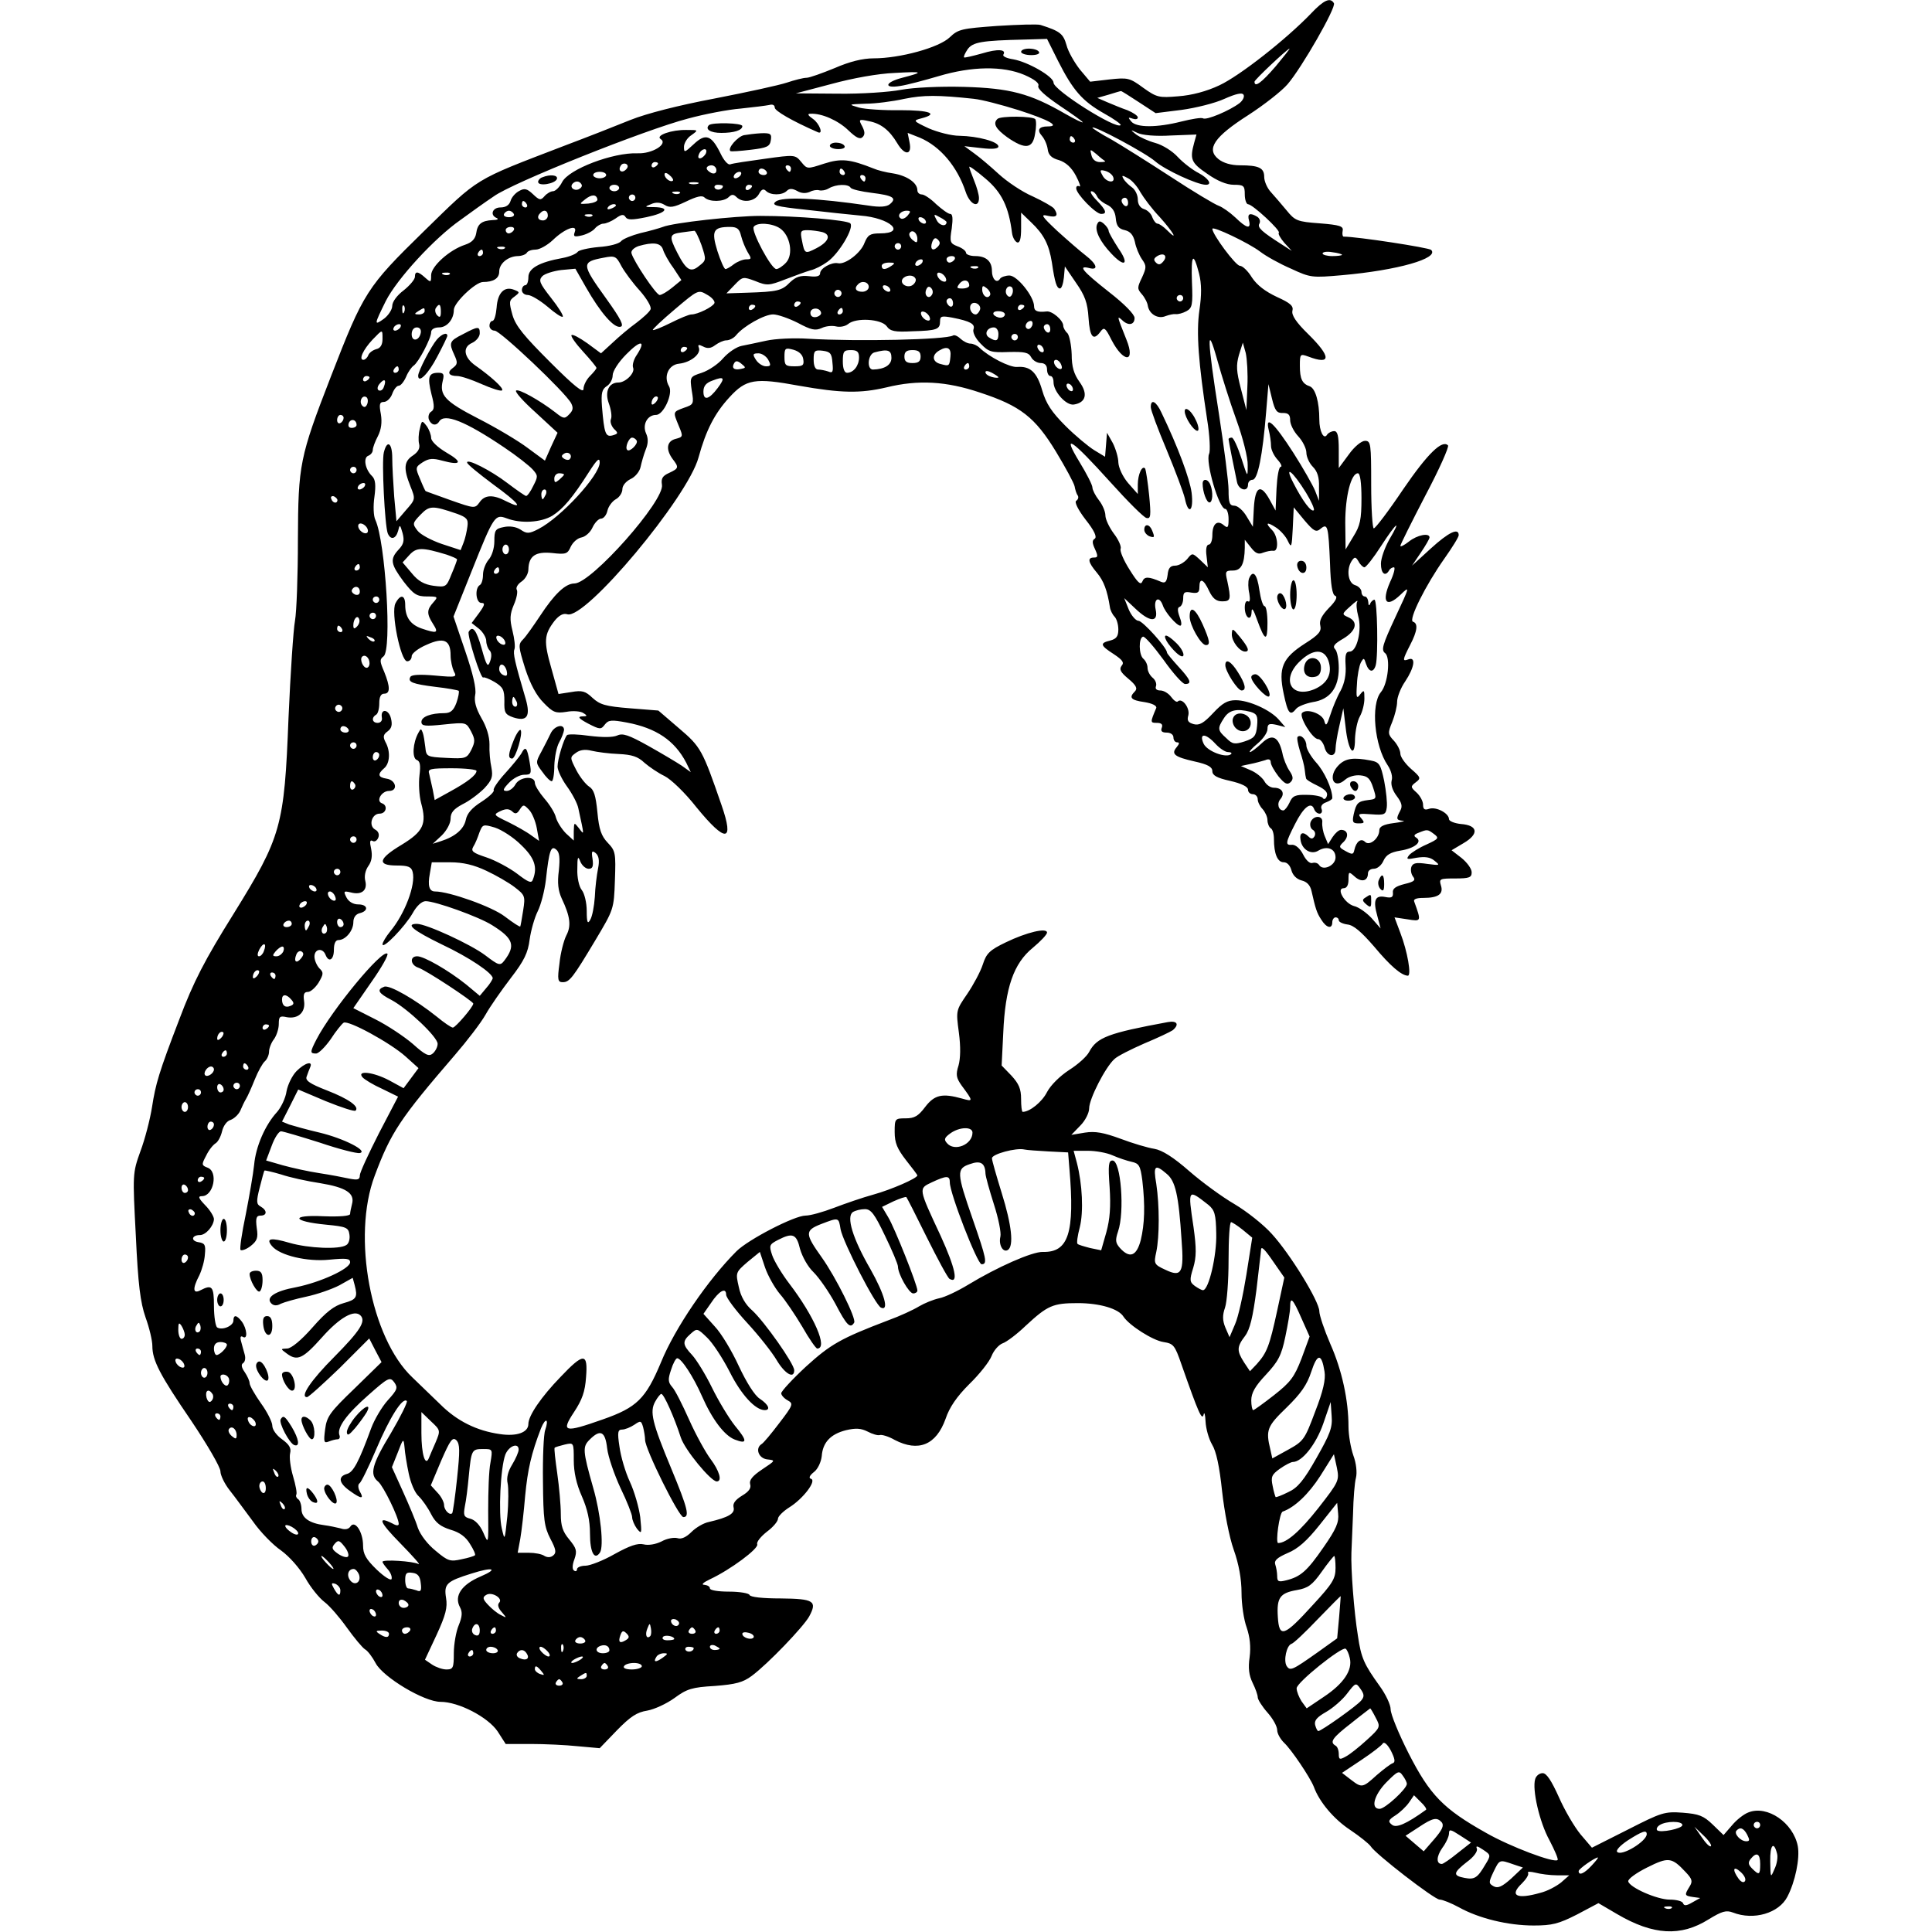 <?xml version="1.0" encoding="UTF-8" standalone="yes"?>
<svg version="1.0" xmlns="http://www.w3.org/2000/svg" width="100mm" height="100mm" viewBox="0 0 514 596" preserveAspectRatio="xMidYMid meet">
  <g transform="translate(0,596) scale(0.1,-0.1)" fill="#000000" stroke="none">
    <path d="M3635 5919 c-79 -82 -221 -193 -283 -222 -40 -19 -86 -31 -127 -34
-59 -5 -66 -4 -108 26 -42 31 -48 32 -104 26 l-60 -7 -32 38 c-17 22 -36 55
-41 75 -10 35 -20 43 -80 62 -9 3 -69 1 -134 -3 -109 -8 -120 -10 -146 -35
-33 -32 -154 -65 -235 -65 -34 0 -74 -10 -120 -30 -39 -16 -78 -30 -87 -30
-10 0 -37 -7 -61 -15 -24 -8 -125 -30 -223 -49 -111 -21 -209 -46 -259 -66
-44 -18 -136 -54 -205 -80 -281 -108 -260 -95 -432 -263 -177 -173 -186 -188
-287 -448 -97 -250 -101 -272 -102 -504 0 -110 -4 -222 -9 -250 -5 -27 -14
-162 -20 -300 -13 -335 -22 -366 -170 -605 -88 -141 -123 -208 -167 -325 -63
-164 -73 -199 -84 -270 -6 -38 -22 -100 -36 -137 -24 -67 -24 -70 -14 -260 7
-151 14 -206 30 -252 12 -33 21 -72 21 -88 0 -45 23 -89 120 -231 49 -73 90
-143 90 -156 0 -12 13 -39 29 -59 16 -20 47 -63 71 -95 23 -33 62 -73 87 -90
26 -19 57 -54 75 -85 16 -29 43 -62 59 -74 16 -12 47 -48 69 -79 23 -32 48
-62 56 -67 8 -4 23 -24 33 -43 23 -43 149 -119 200 -119 56 0 146 -47 176 -91
l25 -39 78 0 c42 0 107 -3 145 -7 l67 -6 53 55 c42 43 62 56 94 61 22 4 59 21
84 39 38 28 54 33 124 37 65 5 87 11 114 31 50 37 159 151 177 183 26 48 15
55 -88 56 -55 0 -94 4 -96 11 -2 5 -30 10 -63 10 -33 0 -59 4 -59 10 0 6 -8
10 -17 11 -11 0 -4 7 17 17 64 30 151 95 146 108 -3 7 11 24 30 39 19 14 34
32 34 40 0 7 16 23 35 35 42 26 85 82 67 88 -8 2 -5 10 9 21 12 9 22 31 24 49
3 42 27 68 75 80 30 7 46 6 66 -4 15 -8 32 -13 38 -11 6 2 27 -4 46 -15 73
-38 128 -16 157 65 12 36 35 69 73 107 31 30 62 69 69 87 7 18 23 35 34 39 12
4 44 28 71 54 68 63 84 70 161 70 67 0 126 -17 141 -42 18 -27 90 -73 123 -78
31 -5 35 -9 56 -70 53 -151 63 -173 68 -154 2 10 5 1 6 -21 1 -22 10 -54 20
-71 13 -21 23 -68 31 -144 7 -63 22 -142 36 -181 16 -45 24 -91 24 -133 0 -35
7 -83 16 -107 10 -30 13 -59 9 -91 -5 -34 -2 -56 9 -79 9 -18 16 -38 16 -45 0
-7 14 -29 30 -47 17 -19 30 -43 30 -54 0 -11 10 -28 21 -39 22 -20 80 -106 92
-136 17 -47 62 -100 112 -133 30 -20 58 -43 63 -50 13 -23 197 -165 213 -165
9 0 36 -11 60 -24 61 -34 151 -56 230 -56 57 0 77 5 134 34 l66 35 58 -34
c111 -65 196 -70 282 -16 41 25 54 29 75 21 64 -25 142 -2 168 49 24 46 39
118 32 156 -14 72 -94 127 -152 104 -14 -5 -37 -23 -51 -40 l-26 -30 -33 32
c-29 28 -43 33 -93 37 -56 4 -65 1 -169 -52 l-111 -56 -35 41 c-19 23 -49 74
-67 115 -23 51 -38 74 -50 74 -10 0 -20 -8 -23 -18 -10 -32 13 -133 44 -189
16 -31 28 -58 25 -61 -10 -10 -146 41 -221 84 -132 74 -173 117 -238 244 -31
61 -56 122 -56 137 0 14 -15 46 -34 72 -48 67 -57 86 -67 155 -12 73 -22 207
-20 256 1 19 3 73 5 120 1 47 5 97 9 111 4 16 1 45 -8 69 -8 23 -15 63 -15 89
0 81 -20 174 -56 255 -19 44 -34 89 -34 101 0 30 -90 177 -147 239 -25 28 -77
69 -114 91 -38 22 -101 68 -140 102 -49 43 -84 65 -108 69 -20 3 -67 17 -104
31 -52 19 -78 24 -110 19 l-42 -7 28 29 c15 15 27 39 27 53 0 29 50 127 78
152 9 9 51 30 92 48 41 17 81 36 88 41 21 18 13 30 -15 25 -184 -34 -219 -47
-243 -92 -7 -14 -35 -39 -62 -56 -29 -19 -57 -47 -68 -68 -15 -30 -53 -61 -75
-61 -3 0 -5 18 -5 40 0 31 -7 47 -30 72 l-30 31 5 101 c6 139 32 214 91 262
24 20 44 41 44 47 0 16 -63 1 -127 -30 -50 -24 -60 -34 -71 -68 -7 -22 -29
-63 -48 -91 -35 -51 -35 -51 -26 -119 6 -45 5 -80 -1 -102 -9 -28 -7 -38 9
-61 37 -50 37 -51 2 -41 -61 17 -85 12 -114 -26 -21 -28 -33 -35 -60 -35 -33
0 -34 -1 -34 -42 0 -34 8 -52 35 -87 19 -24 35 -45 35 -47 0 -9 -81 -44 -135
-59 -33 -9 -88 -28 -122 -41 -34 -13 -73 -24 -88 -24 -34 0 -177 -74 -213
-110 -88 -88 -190 -237 -233 -343 -47 -112 -74 -139 -180 -176 -119 -42 -129
-39 -88 23 25 38 34 63 37 108 6 75 -7 76 -79 0 -59 -61 -99 -119 -99 -145 0
-26 -36 -39 -88 -31 -71 10 -132 40 -184 92 -27 26 -65 63 -86 83 -128 121
-187 434 -116 622 50 134 79 177 247 372 38 44 81 100 95 125 14 25 49 75 78
113 41 53 53 78 58 119 4 28 15 67 25 87 10 20 21 63 25 96 10 92 16 108 32
94 10 -8 12 -25 8 -65 -5 -38 -2 -62 9 -86 26 -55 30 -84 14 -114 -8 -16 -18
-55 -21 -86 -7 -51 -5 -58 10 -58 21 0 31 13 101 130 56 94 57 95 60 184 3 84
2 91 -22 116 -20 21 -27 41 -32 94 -5 52 -11 70 -25 79 -11 7 -29 30 -40 51
-20 39 -20 40 -2 53 13 10 29 12 49 7 17 -4 54 -9 83 -10 42 -2 60 -8 80 -27
15 -13 43 -32 62 -41 20 -10 63 -51 99 -97 90 -110 117 -108 77 7 -59 171 -64
180 -131 237 l-64 55 -88 7 c-75 6 -92 11 -115 32 -22 21 -32 24 -66 18 l-39
-6 -22 79 c-24 84 -23 104 10 147 14 17 27 24 39 20 55 -18 372 361 405 484
23 84 50 136 95 185 52 57 79 61 215 36 130 -23 189 -24 270 -5 98 24 184 19
288 -16 125 -41 170 -76 235 -183 29 -48 55 -96 57 -106 2 -11 6 -24 10 -29 3
-5 1 -12 -5 -16 -6 -4 6 -28 29 -58 27 -34 36 -54 28 -59 -8 -5 -8 -13 1 -32
10 -22 9 -26 -3 -26 -21 0 -19 -14 9 -47 21 -25 32 -55 40 -106 1 -9 8 -23 14
-29 7 -7 12 -25 12 -40 0 -21 -6 -29 -25 -34 -33 -8 -31 -15 11 -42 27 -18 33
-26 24 -36 -8 -11 -3 -20 21 -40 24 -20 29 -30 20 -39 -19 -19 -13 -27 30 -33
24 -4 38 -11 36 -18 -19 -45 -19 -46 2 -46 14 0 19 -5 15 -15 -4 -10 0 -15 15
-15 12 0 21 -6 21 -15 0 -8 5 -15 11 -15 8 0 8 -4 -1 -15 -18 -21 -7 -30 55
-44 41 -9 55 -17 55 -30 0 -13 14 -21 55 -30 35 -8 55 -18 55 -27 0 -8 7 -14
15 -14 8 0 15 -7 15 -16 0 -8 7 -22 15 -30 8 -9 15 -24 15 -34 0 -10 5 -22 10
-25 6 -3 10 -18 10 -33 0 -46 11 -72 30 -72 11 0 20 -10 24 -25 4 -15 16 -27
31 -31 17 -4 27 -15 31 -33 12 -53 16 -67 30 -88 16 -26 34 -30 34 -8 0 8 5
15 10 15 6 0 10 -4 10 -9 0 -5 12 -11 27 -13 19 -2 43 -23 82 -68 50 -60 84
-89 104 -90 12 0 -1 75 -23 132 l-18 48 40 -6 c43 -7 43 -7 21 54 -4 8 6 12
28 12 46 0 63 12 54 39 -6 20 -3 21 44 21 44 0 51 3 51 19 0 11 -14 30 -31 44
l-31 24 37 22 c48 28 45 55 -8 59 -20 2 -37 9 -37 15 0 18 -39 39 -61 32 -14
-5 -19 -2 -19 13 0 10 -9 27 -20 37 -19 17 -19 19 -2 32 16 12 15 15 -15 41
-18 16 -33 37 -33 47 0 10 -9 28 -20 40 -19 20 -19 24 -5 58 8 20 15 48 15 62
0 14 11 43 25 63 28 42 34 77 10 68 -19 -7 -19 -3 5 44 23 44 25 67 9 72 -15
5 39 113 97 195 24 34 44 66 44 72 0 24 -31 9 -86 -41 l-58 -53 27 40 c15 22
27 43 27 47 0 15 -38 8 -64 -13 -14 -11 -26 -17 -26 -13 0 4 35 74 77 155 43
81 74 151 70 155 -18 18 -62 -24 -138 -135 -45 -67 -86 -121 -91 -121 -4 0 -8
61 -8 135 0 126 -1 135 -19 135 -11 0 -33 -18 -50 -42 l-31 -42 0 57 c0 43 -4
57 -14 57 -8 0 -18 -5 -22 -11 -10 -17 -24 10 -24 47 0 54 -12 95 -29 102 -24
8 -31 23 -31 64 0 36 1 37 26 28 71 -27 71 -1 0 69 -38 37 -52 59 -49 72 4 15
-6 24 -48 43 -36 17 -61 36 -77 60 -12 20 -29 36 -37 36 -13 0 -85 97 -85 114
0 10 113 -44 147 -70 18 -14 61 -38 96 -53 60 -28 65 -28 157 -20 171 15 301
52 275 78 -7 7 -228 41 -270 41 -3 0 -5 8 -3 18 3 14 -8 18 -71 23 -69 5 -76
8 -102 40 -16 19 -37 44 -49 57 -11 12 -20 33 -20 46 0 28 -16 36 -75 36 -27
0 -51 7 -66 19 -39 31 -13 69 92 136 48 31 103 74 121 95 44 51 151 238 143
250 -11 19 -31 10 -70 -31z m-781 -147 c46 -91 75 -124 142 -162 31 -17 54
-34 51 -36 -14 -14 -207 108 -207 131 0 19 -79 64 -124 72 -20 3 -33 9 -31 14
11 17 -17 19 -66 4 -29 -8 -54 -14 -55 -12 -2 2 3 13 11 25 16 22 42 27 177
30 l68 2 34 -68z m671 -17 c-44 -51 -65 -66 -65 -47 0 6 100 100 108 102 2 0
-18 -25 -43 -55z m-775 -26 c32 -14 47 -26 43 -34 -3 -9 22 -31 66 -61 39 -26
71 -49 71 -51 0 -3 -24 9 -54 26 -109 63 -171 79 -312 83 -76 2 -156 -2 -194
-9 -36 -7 -123 -13 -195 -12 l-130 1 110 29 c66 18 144 32 195 34 89 5 92 3
23 -15 -54 -14 -58 -34 -5 -25 20 3 73 17 117 30 104 31 199 32 265 4z m353
-84 l52 -34 80 10 c44 6 104 21 132 34 36 16 55 20 59 13 4 -6 -2 -18 -12 -26
-30 -23 -103 -54 -113 -47 -5 3 -35 -2 -67 -10 -75 -19 -138 -19 -154 0 -11
13 -10 14 4 9 9 -3 16 -2 16 4 0 5 -15 15 -32 22 -18 6 -46 18 -63 25 l-30 13
35 10 c19 6 36 11 38 11 1 1 26 -15 55 -34z m-508 10 c22 -2 84 -18 138 -35
93 -30 129 -50 89 -50 -27 0 -34 -11 -18 -29 8 -9 16 -27 18 -41 2 -18 12 -28
35 -34 21 -7 38 -22 52 -48 11 -21 16 -36 11 -33 -6 3 -10 1 -10 -6 0 -17 60
-79 77 -79 19 0 16 11 -14 42 -15 15 -22 28 -16 28 6 0 13 -7 17 -15 3 -8 17
-20 30 -26 17 -8 26 -21 28 -42 2 -24 9 -33 28 -37 17 -4 26 -15 31 -36 3 -17
13 -41 22 -54 14 -20 14 -25 0 -56 -15 -31 -15 -35 -1 -51 9 -10 18 -27 19
-37 5 -26 32 -41 55 -31 11 4 25 7 31 6 7 -1 22 3 33 9 18 10 20 19 17 90 -3
86 4 95 22 26 8 -32 8 -66 1 -113 -10 -70 -3 -161 24 -338 8 -49 10 -97 6
-105 -12 -24 30 -170 50 -170 5 0 10 -14 10 -31 0 -26 -2 -30 -15 -19 -20 17
-35 4 -35 -31 0 -16 -5 -29 -11 -29 -7 0 -10 -14 -7 -35 l4 -35 -24 23 c-24
22 -24 22 -40 2 -10 -11 -26 -20 -37 -20 -15 0 -21 -8 -23 -28 -3 -22 -7 -27
-20 -22 -39 17 -52 17 -58 1 -5 -12 -14 -4 -39 36 -18 28 -31 58 -28 65 3 7
-7 29 -21 47 -14 19 -26 44 -26 56 0 12 -9 33 -20 47 -11 14 -20 32 -20 39 0
8 -18 43 -40 79 -56 92 -25 71 95 -62 54 -60 104 -110 112 -111 13 -3 14 7 8
70 -4 40 -10 77 -12 82 -9 13 -23 -17 -23 -49 l0 -29 -30 34 c-17 20 -29 47
-30 63 0 15 -8 42 -17 60 l-18 32 -3 -37 -3 -37 -33 20 c-18 11 -59 45 -89 75
-43 43 -60 69 -72 110 -16 56 -37 75 -77 72 -23 -2 -87 31 -116 59 -7 7 -20
13 -28 13 -9 0 -22 7 -31 15 -8 8 -19 13 -23 10 -22 -13 -293 -19 -446 -10
-45 3 -104 0 -130 -6 -27 -6 -61 -13 -76 -16 -16 -3 -41 -20 -57 -38 -15 -18
-45 -38 -66 -45 -37 -12 -37 -13 -31 -55 7 -41 6 -43 -24 -53 -35 -13 -34 -12
-16 -56 14 -33 13 -34 -10 -40 -27 -7 -31 -32 -9 -62 20 -26 19 -29 -11 -43
-20 -9 -25 -17 -22 -36 10 -48 -218 -305 -270 -305 -28 0 -62 -33 -106 -100
-20 -30 -43 -63 -52 -72 -16 -16 -15 -22 6 -90 16 -49 35 -84 57 -106 29 -30
37 -33 70 -28 21 4 45 2 53 -4 13 -8 12 -10 -5 -10 -14 -1 -9 -7 19 -22 37
-19 40 -19 52 -3 11 14 20 15 68 6 90 -17 147 -55 183 -124 l14 -29 -28 20
c-15 10 -62 38 -103 61 -61 34 -79 40 -96 32 -14 -6 -45 -6 -86 -1 -34 5 -66
6 -69 2 -10 -12 -29 -74 -29 -97 0 -11 13 -39 29 -61 16 -22 32 -52 35 -67 19
-88 19 -84 2 -62 -15 19 -15 19 -16 -9 l0 -29 -24 22 c-13 13 -27 35 -31 49
-3 14 -20 41 -36 59 -16 19 -29 40 -29 48 0 23 -47 19 -60 -5 -6 -11 -18 -20
-27 -20 -13 0 -12 5 7 25 13 14 34 25 47 25 22 0 23 3 17 38 -8 47 -13 52 -26
27 -6 -10 -29 -38 -50 -61 -22 -24 -37 -47 -35 -51 3 -5 -14 -21 -37 -36 -30
-19 -45 -36 -49 -56 -6 -29 -33 -52 -77 -66 l-25 -8 28 26 c15 15 27 37 27 51
0 19 9 30 37 45 21 10 51 33 67 49 24 26 27 36 22 64 -4 18 -7 50 -6 72 0 24
-9 54 -25 81 -17 30 -23 52 -19 72 4 18 -7 65 -31 135 l-36 106 56 140 c69
173 72 176 108 163 44 -17 106 -13 141 8 33 21 62 55 113 135 25 39 33 46 33
29 0 -39 -119 -169 -189 -205 -29 -15 -36 -15 -55 -2 -14 9 -34 12 -52 8 -26
-5 -29 -10 -29 -44 0 -22 -8 -46 -18 -57 -9 -11 -17 -31 -17 -46 0 -14 -4 -29
-10 -32 -16 -10 -12 -55 5 -55 12 0 11 -6 -7 -31 l-23 -31 23 -18 c12 -10 22
-27 22 -37 0 -10 5 -24 10 -29 7 -7 7 -20 2 -34 -7 -20 -11 -15 -26 39 -16 57
-28 73 -40 52 -6 -9 38 -149 45 -141 2 2 18 -4 35 -14 26 -16 30 -24 30 -59
-1 -35 2 -41 27 -50 43 -14 54 3 39 56 -34 115 -40 142 -35 154 3 7 0 33 -6
57 -9 36 -8 51 4 80 9 20 13 42 9 47 -3 6 3 17 15 25 12 8 21 25 21 37 1 42
22 56 73 51 43 -5 48 -3 58 20 7 14 21 26 33 28 11 2 27 15 34 31 7 15 19 27
26 27 8 0 17 11 20 25 3 13 15 29 26 35 11 6 20 20 20 31 0 11 11 24 25 31 14
6 28 23 31 37 3 14 10 39 16 54 8 19 8 35 1 50 -12 27 4 57 31 57 23 0 53 66
40 88 -18 30 -2 67 31 70 36 4 68 30 61 49 -4 10 -1 11 13 4 13 -7 24 -6 37 4
11 8 26 15 35 15 9 0 23 7 30 16 23 28 87 64 114 64 14 0 48 -12 76 -26 41
-22 54 -25 74 -16 12 6 32 8 44 5 12 -3 28 0 37 7 24 21 102 16 119 -6 11 -16
25 -19 80 -16 76 2 85 6 85 31 0 16 5 17 38 11 56 -11 71 -20 65 -36 -3 -9 6
-28 22 -44 25 -26 33 -28 87 -26 48 1 61 -1 69 -16 5 -10 19 -18 29 -18 13 0
20 -7 20 -20 0 -11 5 -20 10 -20 6 0 10 -8 10 -19 0 -29 39 -73 63 -69 37 6
44 33 17 70 -17 24 -24 46 -24 85 -1 28 -7 58 -13 65 -7 6 -13 17 -13 23 0 17
-35 47 -52 44 -27 -3 -38 1 -38 16 0 30 -52 95 -76 95 -12 0 -26 -5 -29 -10
-10 -16 -25 -1 -25 24 0 30 -18 46 -52 46 -15 0 -28 5 -28 10 0 6 -12 15 -26
20 -23 9 -25 13 -18 55 4 31 3 45 -5 45 -6 0 -25 14 -43 30 -17 17 -37 30 -44
30 -8 0 -14 6 -14 13 0 23 -32 45 -75 52 -22 3 -49 10 -60 15 -73 29 -100 32
-153 15 -52 -17 -52 -17 -70 5 -19 23 -20 23 -113 10 -51 -7 -99 -14 -106 -17
-7 -3 -20 12 -30 33 -28 57 -46 64 -83 29 -28 -26 -30 -27 -30 -8 0 11 10 28
23 36 22 16 22 16 -15 16 -46 1 -97 -17 -80 -28 24 -15 -26 -46 -71 -44 -76 3
-213 -49 -233 -89 -8 -16 -21 -28 -28 -28 -7 0 -19 -7 -26 -15 -12 -14 -16
-13 -36 6 -18 17 -26 19 -42 10 -12 -6 -24 -20 -27 -31 -4 -13 -15 -20 -31
-20 -25 0 -34 -24 -11 -33 6 -3 1 -6 -13 -6 -35 -2 -47 -12 -51 -41 -3 -17
-13 -28 -34 -35 -49 -16 -105 -67 -105 -94 0 -23 -1 -23 -18 -8 -23 21 -32 21
-32 3 0 -8 -16 -27 -35 -42 -20 -15 -35 -35 -35 -48 0 -11 -12 -29 -25 -39
-32 -23 -31 -19 5 54 35 69 150 194 230 250 30 22 76 55 103 73 57 42 468 206
599 240 51 14 125 28 163 31 39 4 78 9 88 11 10 3 17 0 17 -8 0 -10 53 -41
133 -76 18 -8 5 27 -15 41 -16 11 -18 16 -8 16 35 2 86 -21 117 -51 24 -23 36
-29 44 -21 8 8 7 17 -1 33 -12 22 -11 23 21 16 37 -7 63 -28 87 -68 23 -39 46
-37 38 2 l-6 30 38 -15 c63 -27 115 -89 141 -167 13 -39 41 -52 41 -19 0 10
-7 35 -15 54 -8 20 -15 39 -15 42 0 4 23 -13 50 -36 50 -42 72 -87 82 -168 2
-14 9 -26 16 -29 8 -2 12 10 12 44 l0 48 31 -30 c39 -37 55 -68 64 -124 9 -62
15 -80 25 -80 5 0 10 15 12 34 l3 34 34 -50 c28 -40 36 -62 39 -109 4 -60 15
-72 37 -42 11 15 15 12 34 -26 37 -71 75 -71 46 1 -29 73 -30 75 -14 61 19
-19 39 -16 39 6 0 11 -31 43 -80 81 -81 64 -96 82 -60 73 30 -8 24 12 -11 39
-17 13 -56 47 -88 76 -49 46 -52 52 -28 46 27 -6 33 1 19 22 -4 6 -34 23 -66
38 -33 14 -80 46 -105 69 -25 23 -59 52 -76 64 l-30 22 53 -6 c34 -4 52 -2 52
5 0 15 -64 32 -120 33 -25 0 -67 11 -95 23 -49 23 -49 24 -22 31 54 14 25 25
-65 25 -51 -1 -109 3 -128 8 -34 10 -34 10 20 12 30 0 84 7 120 15 59 12 103
12 215 0z m559 -193 c30 -26 129 -72 156 -72 21 0 8 20 -22 36 -18 9 -47 31
-64 49 -17 19 -48 38 -70 44 -22 6 -48 18 -59 26 -19 15 -19 16 4 5 14 -7 56
-11 103 -8 l79 3 -7 -25 c-14 -51 -10 -62 40 -96 31 -22 60 -34 82 -34 31 0
34 -3 34 -30 0 -16 5 -30 10 -30 14 0 102 -82 95 -88 -3 -3 5 -17 17 -31 l23
-25 -31 20 c-61 39 -76 52 -69 64 4 7 1 16 -6 21 -23 14 -32 10 -26 -11 7 -28
-7 -25 -42 9 -17 16 -40 32 -51 36 -12 4 -79 44 -149 90 -69 45 -152 97 -183
115 -32 17 -58 34 -58 36 0 10 165 -78 194 -104z m-249 68 c3 -5 1 -10 -4 -10
-6 0 -11 5 -11 10 0 6 2 10 4 10 3 0 8 -4 11 -10z m-1137 -42 c-2 -6 -10 -14
-16 -16 -7 -2 -10 2 -6 12 7 18 28 22 22 4z m1231 -25 c2 -2 -5 -3 -16 -3 -13
0 -23 8 -26 21 -5 20 -5 20 16 3 12 -11 24 -20 26 -21z m-1478 -26 c-13 -13
-26 -3 -16 12 3 6 11 8 17 5 6 -4 6 -10 -1 -17z m99 19 c0 -3 -4 -8 -10 -11
-5 -3 -10 -1 -10 4 0 6 5 11 10 11 6 0 10 -2 10 -4z m180 -21 c0 -9 -6 -12
-15 -9 -8 4 -15 10 -15 15 0 5 7 9 15 9 8 0 15 -7 15 -15z m230 5 c0 -5 -2
-10 -4 -10 -3 0 -8 5 -11 10 -3 6 -1 10 4 10 6 0 11 -4 11 -10z m-75 -10 c3
-5 -1 -10 -9 -10 -9 0 -16 5 -16 10 0 6 4 10 9 10 6 0 13 -4 16 -10z m240 0
c3 -5 1 -10 -4 -10 -6 0 -11 5 -11 10 0 6 2 10 4 10 3 0 8 -4 11 -10z m829
-16 c8 -21 -22 -17 -33 5 -9 16 -8 18 8 14 11 -3 22 -11 25 -19z m-1564 6 c0
-5 -9 -10 -20 -10 -11 0 -20 5 -20 10 0 6 9 10 20 10 11 0 20 -4 20 -10z m206
-17 c-7 -7 -26 7 -26 19 0 6 6 6 15 -2 9 -7 13 -15 11 -17z m209 17 c-3 -5
-11 -10 -16 -10 -6 0 -7 5 -4 10 3 6 11 10 16 10 6 0 7 -4 4 -10z m385 -10 c0
-5 -2 -10 -4 -10 -3 0 -8 5 -11 10 -3 6 -1 10 4 10 6 0 11 -4 11 -10z m848
-43 c10 -17 36 -52 60 -77 42 -47 59 -77 22 -40 -11 11 -24 20 -29 20 -5 0
-12 9 -16 19 -3 11 -15 23 -26 26 -12 4 -19 15 -19 30 0 13 -8 30 -18 37 -10
7 -22 19 -26 26 -7 12 -4 12 14 2 12 -6 29 -26 38 -43z m-1724 24 c3 -5 -1
-11 -9 -15 -15 -6 -29 7 -18 18 9 9 21 8 27 -3z m359 2 c-7 -2 -19 -2 -25 0
-7 3 -2 5 12 5 14 0 19 -2 13 -5z m-243 -13 c0 -5 -7 -10 -15 -10 -8 0 -15 5
-15 10 0 6 7 10 15 10 8 0 15 -4 15 -10z m320 6 c0 -11 -19 -15 -25 -6 -3 5 1
10 9 10 9 0 16 -2 16 -4z m90 0 c0 -3 -4 -8 -10 -11 -5 -3 -10 -1 -10 4 0 6 5
11 10 11 6 0 10 -2 10 -4z m304 -5 c3 -5 33 -12 66 -16 65 -8 78 -16 55 -35
-10 -8 -30 -10 -67 -4 -156 23 -266 28 -285 12 -14 -11 0 -15 93 -25 60 -7
136 -15 168 -18 92 -7 144 -55 60 -55 -30 0 -37 -5 -47 -29 -11 -31 -59 -68
-82 -63 -20 4 -55 -16 -55 -31 0 -9 -11 -12 -34 -9 -27 3 -41 -2 -59 -19 -25
-26 -39 -29 -134 -32 l-62 -2 25 26 c25 26 26 26 64 12 36 -15 43 -14 92 5 29
11 64 24 78 28 14 3 37 15 52 26 36 25 84 106 71 119 -10 10 -162 23 -278 23
-76 0 -268 -21 -300 -34 -11 -4 -42 -13 -69 -19 -27 -7 -54 -18 -60 -25 -6 -8
-37 -16 -69 -18 -33 -3 -62 -10 -65 -15 -4 -6 -25 -15 -47 -19 -72 -13 -105
-32 -105 -59 0 -14 -4 -25 -10 -25 -5 0 -10 -7 -10 -15 0 -8 8 -15 18 -15 10
0 37 -16 61 -36 23 -20 44 -34 47 -31 3 3 -13 29 -36 58 -36 46 -39 54 -27 67
8 8 35 16 58 19 l44 4 33 -58 c44 -77 86 -126 106 -121 12 2 2 23 -44 87 -77
107 -77 113 -8 126 35 7 39 5 55 -26 10 -18 35 -52 57 -76 21 -24 36 -49 33
-57 -3 -8 -23 -26 -44 -42 -21 -15 -54 -43 -73 -61 l-36 -33 -42 31 c-24 17
-46 29 -49 25 -3 -3 13 -26 36 -51 22 -24 41 -47 41 -50 0 -3 -9 -14 -20 -25
-11 -11 -20 -29 -20 -40 0 -14 -28 8 -103 83 -80 80 -106 111 -116 145 -11 40
-11 45 6 57 17 13 17 14 -1 21 -30 12 -51 -9 -54 -55 -2 -22 -7 -41 -13 -41
-5 0 -9 -7 -9 -15 0 -8 7 -15 16 -15 17 0 218 -190 236 -224 7 -14 6 -22 -6
-34 -14 -15 -18 -14 -43 6 -48 37 -114 74 -121 67 -4 -4 23 -34 61 -68 l67
-62 -20 -43 -19 -43 -53 39 c-29 22 -98 63 -153 91 -103 53 -120 72 -109 117
5 20 2 24 -14 24 -30 0 -34 -13 -21 -66 10 -37 9 -48 -1 -54 -7 -4 -10 -15 -7
-24 7 -18 23 -21 32 -6 16 26 80 1 200 -80 39 -26 78 -57 88 -68 17 -19 17
-22 2 -51 -8 -17 -18 -31 -22 -31 -3 0 -29 18 -58 40 -51 39 -126 77 -124 63
0 -5 36 -34 80 -67 80 -58 98 -81 40 -52 -40 21 -66 20 -82 -4 -14 -19 -15
-19 -89 7 -41 15 -76 27 -77 28 -1 0 -9 17 -17 37 -15 35 -15 37 8 52 19 12
31 13 60 5 59 -16 65 -5 13 25 -27 16 -47 35 -47 45 0 9 -6 26 -14 37 -14 18
-15 18 -21 -9 -4 -15 -5 -36 -2 -47 3 -13 -3 -24 -19 -35 -28 -18 -30 -40 -8
-95 16 -40 16 -40 -14 -74 l-29 -34 -7 76 c-3 41 -6 95 -6 119 0 47 -16 58
-26 17 -7 -28 3 -224 12 -249 9 -22 25 -18 32 7 5 21 6 21 14 -7 6 -23 3 -34
-12 -50 -28 -30 -25 -45 15 -99 31 -40 41 -46 72 -46 34 0 35 -1 20 -18 -21
-23 -21 -36 -1 -67 18 -28 12 -30 -35 -14 -35 12 -51 35 -51 73 0 31 -15 34
-30 5 -15 -27 16 -179 36 -179 8 0 14 7 14 16 0 8 20 24 46 35 53 24 74 15 74
-33 0 -16 5 -38 10 -49 10 -18 8 -19 -58 -13 -45 4 -72 3 -76 -4 -9 -16 6 -22
78 -31 36 -4 68 -10 71 -12 2 -3 -1 -20 -7 -37 -9 -24 -18 -32 -38 -32 -41 0
-70 -11 -70 -27 0 -13 12 -14 69 -8 69 7 69 7 84 -21 13 -25 13 -32 1 -57 -14
-27 -18 -28 -77 -25 -61 3 -62 4 -65 33 -2 17 -5 37 -8 45 -5 13 -6 13 -13 0
-18 -32 -20 -78 -6 -84 11 -4 13 -16 9 -48 -3 -24 -1 -62 5 -85 18 -65 7 -88
-60 -129 -72 -43 -77 -64 -15 -64 35 0 45 -4 49 -20 10 -39 -24 -129 -69 -183
-13 -16 -24 -34 -24 -40 0 -17 69 54 93 96 12 22 28 37 40 37 30 0 164 -48
205 -74 66 -41 73 -63 38 -109 -13 -17 -17 -16 -59 16 -45 34 -182 97 -211 97
-37 0 -10 -21 76 -63 85 -40 158 -89 158 -105 -1 -4 -9 -18 -20 -30 l-20 -24
-42 35 c-55 44 -130 87 -151 87 -24 0 -21 -27 3 -35 23 -7 170 -104 170 -111
0 -10 -55 -74 -63 -74 -5 0 -27 15 -50 34 -65 52 -146 99 -162 92 -24 -9 -18
-20 23 -41 50 -27 142 -114 142 -135 0 -10 -7 -23 -15 -30 -12 -10 -23 -5 -62
30 -27 23 -78 57 -116 76 l-67 34 56 81 c31 44 53 83 49 87 -16 15 -172 -174
-219 -265 -20 -39 -20 -43 -1 -43 8 0 28 20 45 44 16 25 35 48 40 51 14 9 144
-62 191 -104 l40 -36 -23 -31 -23 -31 -44 24 c-49 26 -101 32 -83 10 6 -7 34
-24 61 -36 l49 -24 -59 -113 c-32 -63 -59 -121 -59 -130 0 -13 -6 -15 -32 -10
-18 4 -60 12 -93 17 -33 5 -83 16 -112 24 l-52 15 17 45 c9 25 22 45 29 45 6
0 60 -16 120 -35 59 -20 114 -34 123 -32 27 6 -49 45 -124 63 -39 9 -81 21
-94 25 l-22 9 25 49 25 50 85 -36 c47 -19 89 -33 92 -29 12 12 -21 36 -88 62
-54 21 -68 31 -63 43 3 9 8 22 11 29 9 20 -16 14 -42 -12 -13 -13 -27 -41 -31
-62 -3 -22 -17 -50 -29 -64 -37 -40 -66 -107 -71 -163 -3 -29 -15 -98 -26
-154 -12 -57 -19 -105 -16 -109 4 -3 18 2 31 12 20 16 24 25 19 56 -4 31 -1
38 12 38 20 0 21 16 0 28 -13 7 -14 15 -3 58 7 27 13 51 15 53 1 1 24 -4 51
-12 26 -9 81 -21 121 -27 79 -13 107 -31 98 -64 -3 -12 -6 -26 -6 -31 0 -6
-31 -9 -82 -7 -104 5 -97 -16 8 -26 63 -6 69 -9 72 -31 2 -13 -2 -28 -10 -32
-21 -14 -116 -10 -175 7 -58 17 -74 14 -54 -10 24 -29 109 -49 177 -42 52 5
64 4 64 -8 0 -20 -92 -62 -167 -77 -66 -12 -94 -32 -76 -50 7 -7 17 -8 29 -1
11 5 46 15 79 22 33 7 79 23 102 35 l41 23 6 -22 c10 -38 6 -45 -34 -56 -29
-8 -54 -27 -96 -75 -35 -40 -66 -65 -78 -65 -21 -1 -21 -1 -2 -15 33 -25 50
-17 109 49 55 62 100 87 119 68 18 -18 -2 -48 -81 -128 -71 -71 -107 -124 -84
-124 5 0 50 41 101 90 l91 91 19 -37 19 -36 -84 -82 c-75 -72 -85 -86 -90
-125 -5 -39 -4 -44 11 -38 10 4 22 7 28 7 5 0 8 6 5 13 -8 23 22 64 89 123 62
55 67 57 80 40 12 -17 10 -23 -20 -56 -18 -20 -41 -59 -51 -86 -38 -104 -55
-136 -75 -141 -28 -8 -25 -28 9 -52 36 -26 45 -26 31 -2 -6 11 -6 22 -1 25 5
3 28 50 51 104 42 99 82 163 95 150 3 -3 -19 -48 -49 -99 -59 -97 -67 -128
-39 -150 16 -14 63 -110 63 -130 0 -6 -7 -6 -19 1 -49 25 -40 4 24 -61 39 -40
64 -68 56 -64 -16 9 -111 15 -111 7 0 -3 7 -13 16 -23 9 -10 14 -23 12 -30 -2
-6 -22 6 -46 29 -33 32 -42 48 -42 74 0 42 -25 80 -39 59 -5 -8 -16 -11 -30
-6 -12 3 -35 8 -51 10 -46 6 -70 23 -70 50 0 13 -5 27 -10 30 -6 4 -8 10 -6
14 3 4 -2 30 -10 57 -8 27 -12 59 -9 71 4 16 -3 27 -25 43 -17 12 -30 30 -30
42 0 11 -16 43 -35 69 -19 27 -35 55 -35 62 0 7 -7 22 -15 34 -10 14 -12 24
-5 28 6 4 8 15 5 26 -3 10 -8 29 -11 40 -4 14 -2 19 5 15 16 -10 13 25 -3 47
-16 21 -26 22 -26 3 0 -16 -34 -31 -50 -21 -5 3 -10 33 -10 66 0 61 -6 67 -41
49 -24 -13 -26 4 -4 46 8 17 16 45 17 64 3 30 0 35 -20 38 -24 4 -21 22 5 22
18 0 42 28 43 49 0 8 -12 28 -27 43 -21 22 -23 28 -10 28 36 0 51 76 17 88
-18 7 -19 9 -4 37 8 17 21 33 29 38 7 4 16 20 20 37 4 17 15 32 26 35 11 4 24
16 30 28 5 12 13 29 18 37 5 8 17 35 27 60 10 25 24 50 31 56 7 6 13 20 13 30
0 10 7 28 15 38 8 11 15 32 15 47 0 23 3 26 25 21 35 -6 58 15 53 50 -3 21 0
28 12 28 8 0 23 13 33 29 15 26 16 31 2 44 -8 9 -15 25 -15 36 0 24 25 28 34
6 10 -26 26 -16 26 15 0 19 5 30 14 30 22 0 46 29 46 55 0 14 7 25 20 28 28 7
25 27 -5 27 -15 0 -29 8 -36 21 -10 20 -9 21 13 16 33 -9 52 6 45 35 -4 15 0
33 9 46 11 15 13 32 9 53 -5 22 -4 29 4 25 6 -4 14 0 18 10 4 10 0 20 -10 25
-21 12 -10 49 14 49 21 0 26 26 7 32 -19 7 -1 38 22 38 29 0 22 34 -8 38 -26
4 -28 14 -7 32 18 15 20 53 4 81 -8 16 -7 23 7 33 12 9 15 20 10 40 -7 29 -33
31 -28 2 2 -9 -4 -16 -13 -16 -17 0 -20 16 -5 25 6 3 10 19 10 36 0 19 5 29
15 29 19 0 19 21 0 68 -14 32 -14 38 -2 47 27 19 6 354 -25 421 -6 12 -7 44
-3 71 5 37 3 54 -7 64 -22 21 -28 57 -12 63 8 3 14 11 14 18 0 7 7 26 16 43
10 20 13 42 9 67 -6 31 -4 38 9 38 9 0 21 11 26 25 5 14 14 25 20 25 6 0 16
12 23 28 6 15 17 30 23 34 15 10 54 84 54 103 0 9 10 15 25 15 24 0 45 25 45
54 0 22 67 86 90 86 32 0 50 11 50 32 0 25 27 47 57 48 12 0 25 5 28 10 3 6
16 10 28 10 11 0 35 13 52 29 37 36 78 51 68 25 -5 -14 -2 -16 23 -10 16 4 34
14 40 22 6 7 18 14 25 14 8 0 25 7 38 16 18 13 25 14 31 4 6 -9 20 -9 64 0 62
13 75 30 24 31 -30 0 -31 1 -10 9 15 7 29 6 42 -2 16 -10 28 -8 66 10 33 16
50 20 57 13 15 -15 60 -14 75 1 9 9 15 9 24 0 19 -19 56 -14 69 9 8 15 14 18
22 10 14 -14 50 -14 64 0 8 8 17 8 32 0 13 -8 27 -8 39 -3 9 5 22 7 29 5 7 -2
20 0 30 6 22 13 60 14 67 2z m-527 -17 c-3 -3 -12 -4 -19 -1 -8 3 -5 6 6 6 11
1 17 -2 13 -5z m-254 -19 c1 -6 -11 -11 -28 -13 -29 -2 -29 -2 -10 13 20 16
35 16 38 0z m117 5 c0 -5 -4 -10 -10 -10 -5 0 -10 5 -10 10 0 6 5 10 10 10 6
0 10 -4 10 -10z m1520 -16 c0 -8 -4 -12 -10 -9 -5 3 -10 10 -10 16 0 5 5 9 10
9 6 0 10 -7 10 -16z m-1855 -4 c3 -5 1 -10 -4 -10 -6 0 -11 5 -11 10 0 6 2 10
4 10 3 0 8 -4 11 -10z m275 -4 c0 -2 -7 -7 -16 -10 -8 -3 -12 -2 -9 4 6 10 25
14 25 6z m-315 -26 c3 -5 -3 -10 -15 -10 -12 0 -18 5 -15 10 3 6 10 10 15 10
5 0 12 -4 15 -10z m105 -5 c0 -8 -7 -15 -15 -15 -16 0 -20 12 -8 23 11 12 23
8 23 -8z m1110 0 c-7 -8 -16 -12 -21 -9 -13 8 -1 24 18 24 13 0 13 -3 3 -15z
m-973 -1 c-3 -3 -12 -4 -19 -1 -8 3 -5 6 6 6 11 1 17 -2 13 -5z m1093 -19 c0
-15 -21 -12 -30 5 -11 20 -10 21 9 10 12 -6 21 -13 21 -15z m-65 5 c3 -5 2
-10 -4 -10 -5 0 -13 5 -16 10 -3 6 -2 10 4 10 5 0 13 -4 16 -10z m-448 -25
c31 -22 41 -80 18 -105 -10 -11 -24 -20 -30 -20 -16 0 -78 117 -70 130 9 15
58 12 82 -5z m-822 -5 c-3 -5 -10 -10 -16 -10 -5 0 -9 5 -9 10 0 6 7 10 16 10
8 0 12 -4 9 -10z m701 -17 c4 -16 13 -38 20 -50 13 -21 13 -23 -4 -23 -10 0
-27 -7 -38 -15 -10 -8 -22 -15 -26 -15 -4 0 -15 25 -25 56 -19 62 -13 74 39
74 22 0 29 -6 34 -27z m-122 -29 c15 -45 15 -47 -7 -64 -26 -22 -40 -14 -68
41 -26 51 -24 57 14 62 17 2 35 5 39 5 3 1 13 -19 22 -44z m373 40 c28 -8 20
-30 -19 -50 -35 -18 -36 -17 -44 24 -6 29 -4 32 17 32 13 0 34 -3 46 -6z m293
-21 c0 -13 -3 -13 -15 -3 -8 7 -12 16 -9 21 8 13 24 1 24 -18z m62 -25 c-15
-15 -24 -6 -16 16 5 12 10 14 17 7 8 -8 8 -14 -1 -23z m-847 -7 c3 -11 17 -37
32 -57 l25 -38 -28 -23 c-16 -13 -33 -23 -39 -23 -11 0 -81 105 -87 129 -2 8
8 17 22 22 45 13 68 10 75 -10z m735 9 c0 -5 -4 -10 -10 -10 -5 0 -10 5 -10
10 0 6 5 10 10 10 6 0 10 -4 10 -10z m-1223 -6 c-3 -3 -12 -4 -19 -1 -8 3 -5
6 6 6 11 1 17 -2 13 -5z m-67 -14 c0 -5 -5 -10 -11 -10 -5 0 -7 5 -4 10 3 6 8
10 11 10 2 0 4 -4 4 -10z m2650 -6 c0 -2 -13 -4 -30 -4 -16 0 -30 4 -30 8 0 5
14 7 30 4 17 -2 30 -6 30 -8z m-551 -20 c-9 -11 -15 -12 -23 -4 -8 8 -7 13 4
20 20 12 33 1 19 -16z m-644 6 c-3 -5 -10 -10 -16 -10 -5 0 -9 5 -9 10 0 6 7
10 16 10 8 0 12 -4 9 -10z m-100 -10 c-3 -5 -11 -10 -16 -10 -6 0 -7 5 -4 10
3 6 11 10 16 10 6 0 7 -4 4 -10z m-95 -10 c-19 -13 -30 -13 -30 0 0 6 10 10
23 10 18 0 19 -2 7 -10z m267 -6 c-3 -3 -12 -4 -19 -1 -8 3 -5 6 6 6 11 1 17
-2 13 -5z m-1630 -20 c-3 -3 -12 -4 -19 -1 -8 3 -5 6 6 6 11 1 17 -2 13 -5z
m1531 -13 c3 -8 -1 -12 -9 -9 -7 2 -15 10 -17 17 -3 8 1 12 9 9 7 -2 15 -10
17 -17z m-94 0 c3 -5 0 -13 -7 -19 -15 -13 -42 1 -33 17 9 13 33 15 40 2z
m166 -22 c0 -5 -10 -9 -21 -9 -18 0 -19 2 -9 15 12 15 30 12 30 -6z m-310 -4
c0 -8 -9 -15 -20 -15 -20 0 -26 11 -13 23 12 13 33 7 33 -8z m65 -5 c3 -5 2
-10 -4 -10 -5 0 -13 5 -16 10 -3 6 -2 10 4 10 5 0 13 -4 16 -10z m130 -19 c-9
-16 -25 -3 -18 15 4 10 9 12 15 6 6 -6 7 -15 3 -21z m179 -2 c-8 -13 -24 -1
-24 18 0 13 3 13 15 3 8 -7 12 -16 9 -21z m69 5 c-4 -10 -9 -12 -15 -6 -12 12
-1 35 12 27 5 -3 6 -13 3 -21z m-919 -29 c-5 -12 -52 -35 -71 -35 -8 0 -36
-12 -64 -26 -28 -14 -53 -24 -55 -22 -2 2 29 31 68 64 71 60 72 61 99 45 15
-8 25 -20 23 -26z m390 24 c-3 -5 -10 -7 -15 -3 -5 3 -7 10 -3 15 3 5 10 7 15
3 5 -3 7 -10 3 -15z m1056 -9 c0 -5 -4 -10 -10 -10 -5 0 -10 5 -10 10 0 6 5
10 10 10 6 0 10 -4 10 -10z m-710 -16 c0 -8 -4 -12 -10 -9 -5 3 -10 10 -10 16
0 5 5 9 10 9 6 0 10 -7 10 -16z m-470 2 c0 -3 -4 -8 -10 -11 -5 -3 -10 -1 -10
4 0 6 5 11 10 11 6 0 10 -2 10 -4z m553 -22 c-3 -8 -9 -14 -13 -14 -13 0 -22
19 -15 30 9 14 34 0 28 -16z m-1776 -6 c-3 -8 -6 -5 -6 6 -1 11 2 17 5 13 3
-3 4 -12 1 -19z m113 0 c0 -16 -3 -19 -11 -11 -6 6 -8 16 -5 22 11 17 16 13
16 -11z m970 18 c0 -3 -4 -8 -10 -11 -5 -3 -10 -1 -10 4 0 6 5 11 10 11 6 0
10 -2 10 -4z m830 0 c0 -3 -4 -8 -10 -11 -5 -3 -10 -1 -10 4 0 6 5 11 10 11 6
0 10 -2 10 -4z m-1850 -16 c0 -5 -8 -10 -17 -10 -15 0 -16 2 -3 10 19 12 20
12 20 0z m1223 -5 c1 -5 -6 -11 -15 -13 -11 -2 -18 3 -18 13 0 17 30 18 33 0z
m67 5 c0 -5 -5 -10 -11 -10 -5 0 -7 5 -4 10 3 6 8 10 11 10 2 0 4 -4 4 -10z
m268 -19 c3 -8 -1 -12 -9 -9 -7 2 -15 10 -17 17 -3 8 1 12 9 9 7 -2 15 -10 17
-17z m232 9 c0 -5 -6 -10 -14 -10 -8 0 -18 5 -21 10 -3 6 3 10 14 10 12 0 21
-4 21 -10z m84 -35 c-4 -8 -10 -12 -15 -9 -11 6 -2 24 11 24 5 0 7 -7 4 -15z
m-1949 -5 c-3 -5 -11 -10 -16 -10 -6 0 -7 5 -4 10 3 6 11 10 16 10 6 0 7 -4 4
-10z m2005 -6 c0 -8 -4 -12 -10 -9 -5 3 -10 10 -10 16 0 5 5 9 10 9 6 0 10 -7
10 -16z m-1942 -11 c-5 -25 -28 -28 -28 -4 0 12 6 21 16 21 9 0 14 -7 12 -17z
m1782 -3 c0 -22 -7 -25 -29 -11 -16 10 -6 31 15 31 8 0 14 -9 14 -20z m-1900
-16 c0 -17 -6 -28 -19 -31 -11 -3 -22 -11 -25 -19 -3 -8 -10 -14 -15 -14 -15
0 -1 31 28 62 32 33 31 33 31 2z m1960 6 c0 -5 -4 -10 -10 -10 -5 0 -10 5 -10
10 0 6 5 10 10 10 6 0 10 -4 10 -10z m674 -255 c20 -55 36 -118 35 -140 0 -40
0 -39 -20 23 -11 34 -24 62 -29 62 -6 0 -10 -2 -10 -5 0 -4 16 -85 26 -132 5
-25 34 -32 34 -8 0 8 6 15 14 15 16 0 31 74 42 210 l7 85 11 -45 c9 -37 15
-45 34 -44 16 0 22 -5 22 -22 0 -13 11 -35 25 -50 14 -15 25 -38 25 -50 0 -13
9 -33 20 -44 14 -14 20 -33 19 -62 l0 -43 -12 31 c-7 17 -37 70 -67 117 -59
92 -88 119 -76 70 4 -16 7 -37 7 -49 0 -11 9 -30 20 -42 11 -12 15 -22 10 -22
-6 0 -11 -30 -13 -67 l-3 -68 -18 33 c-28 51 -45 42 -49 -25 l-3 -58 -20 33
c-10 17 -27 32 -37 32 -15 0 -18 9 -18 48 0 26 -14 133 -30 237 -36 229 -38
283 -5 165 13 -47 39 -130 59 -185z m-1849 201 c-10 -14 -15 -32 -12 -40 7
-16 -23 -46 -45 -46 -30 0 -43 -28 -30 -64 7 -19 10 -40 7 -48 -4 -9 1 -22 9
-31 14 -13 13 -15 -4 -20 -22 -6 -26 5 -33 89 -3 42 0 53 15 63 10 6 18 21 18
33 0 13 18 41 42 65 44 45 62 44 33 -1z m1255 13 c0 -6 -4 -7 -10 -4 -5 3 -10
11 -10 16 0 6 5 7 10 4 6 -3 10 -11 10 -16z m628 -112 l-3 -72 -17 66 c-14 54
-15 72 -6 104 l12 38 9 -32 c4 -18 7 -64 5 -104z m-1728 119 c0 -3 -4 -8 -10
-11 -5 -3 -10 -1 -10 4 0 6 5 11 10 11 6 0 10 -2 10 -4z m358 -34 c3 -19 -1
-22 -27 -22 -28 0 -31 3 -31 29 0 27 2 29 28 22 17 -5 28 -15 30 -29z m454 8
c-3 -30 -4 -30 -30 -23 -26 6 -29 28 -4 42 25 15 37 7 34 -19z m-364 -19 c3
-28 1 -33 -13 -27 -9 3 -23 6 -31 6 -9 0 -14 11 -14 31 0 27 3 30 28 27 23 -3
28 -8 30 -37z m82 16 c0 -25 -17 -47 -37 -47 -8 0 -13 13 -13 35 0 31 3 35 25
35 19 0 25 -5 25 -23z m100 -1 c0 -22 -21 -35 -57 -36 -20 0 -16 48 5 53 41
11 52 7 52 -17z m90 4 c0 -15 -7 -20 -25 -20 -18 0 -25 5 -25 20 0 15 7 20 25
20 18 0 25 -5 25 -20z m-470 -10 c9 -17 8 -20 -7 -20 -10 0 -24 9 -31 20 -11
17 -10 20 8 20 10 0 24 -9 30 -20z m-84 -28 c-22 -5 -30 3 -21 18 5 8 11 7 22
-2 15 -12 14 -13 -1 -16z m988 12 c4 -10 1 -14 -6 -12 -15 5 -23 28 -10 28 5
0 13 -7 16 -16z m-284 -4 c0 -5 -5 -10 -11 -10 -5 0 -7 5 -4 10 3 6 8 10 11
10 2 0 4 -4 4 -10z m-1760 -10 c0 -5 -5 -10 -11 -10 -5 0 -7 5 -4 10 3 6 8 10
11 10 2 0 4 -4 4 -10z m1850 -24 c0 -2 -9 -2 -20 1 -11 3 -20 9 -20 15 0 5 9
4 20 -2 11 -6 20 -12 20 -14z m-1940 0 c0 -3 -4 -8 -10 -11 -5 -3 -10 -1 -10
4 0 6 5 11 10 11 6 0 10 -2 10 -4z m1074 -33 c-27 -36 -44 -40 -44 -11 0 17 8
27 28 34 36 14 40 9 16 -23z m-1030 3 c-3 -9 -10 -13 -16 -10 -5 3 -4 12 3 20
15 18 22 13 13 -10z m2126 -7 c0 -6 -4 -7 -10 -4 -5 3 -10 11 -10 16 0 6 5 7
10 4 6 -3 10 -11 10 -16z m-2177 -45 c-4 -10 -9 -12 -15 -6 -12 12 -1 35 12
27 5 -3 6 -13 3 -21z m889 4 c-7 -7 -12 -8 -12 -2 0 14 12 26 19 19 2 -3 -1
-11 -7 -17z m-962 -47 c0 -6 -4 -13 -10 -16 -5 -3 -10 1 -10 9 0 9 5 16 10 16
6 0 10 -4 10 -9z m40 -22 c0 -5 -7 -9 -15 -9 -9 0 -12 6 -9 15 6 15 24 11 24
-6z m864 -48 c6 -10 -22 -37 -29 -29 -8 7 5 38 15 38 5 0 11 -4 14 -9z m-207
-58 c-3 -3 -11 -2 -17 2 -9 6 -9 10 1 16 14 8 27 -7 16 -18z m-657 -33 c0 -5
-4 -10 -10 -10 -5 0 -10 5 -10 10 0 6 5 10 10 10 6 0 10 -4 10 -10z m2929 -70
c16 -26 27 -51 24 -54 -8 -7 -35 29 -63 84 -30 58 -3 38 39 -30z m-2289 56 c0
-2 -7 -9 -15 -16 -12 -10 -15 -10 -15 4 0 9 7 16 15 16 8 0 15 -2 15 -4z
m2460 -73 c0 -65 -4 -85 -25 -118 l-24 -40 -1 83 c0 82 18 152 39 152 7 0 11
-30 11 -77z m-3075 37 c-3 -5 -11 -10 -16 -10 -6 0 -7 5 -4 10 3 6 11 10 16
10 6 0 7 -4 4 -10z m559 -25 c-4 -8 -8 -15 -10 -15 -2 0 -4 7 -4 15 0 8 4 15
10 15 5 0 7 -7 4 -15z m-643 -18 c-1 -12 -15 -9 -19 4 -3 6 1 10 8 8 6 -3 11
-8 11 -12z m369 -42 c30 -11 35 -17 32 -39 -2 -15 -7 -38 -12 -50 l-9 -23 -58
19 c-32 11 -66 29 -75 41 -16 21 -16 23 9 49 28 29 37 29 113 3z m2664 -46
c22 18 24 8 29 -108 2 -65 7 -96 16 -99 8 -3 2 -16 -19 -37 -23 -24 -31 -40
-27 -55 4 -17 -4 -28 -47 -55 -70 -45 -83 -75 -66 -155 13 -62 20 -70 39 -46
6 7 29 16 50 20 54 8 81 44 81 105 0 26 -5 52 -11 58 -9 9 -3 17 25 33 40 24
47 52 15 66 -20 9 -20 10 7 34 15 14 24 20 21 14 -4 -6 -2 -26 3 -45 12 -42
-4 -109 -26 -109 -12 0 -15 -9 -13 -42 2 -28 -3 -55 -15 -78 -11 -19 -25 -53
-32 -75 -11 -34 -14 -37 -19 -18 -7 22 -53 38 -68 24 -11 -11 32 -81 49 -81 7
0 16 -11 20 -25 7 -29 34 -34 34 -5 0 10 5 43 12 72 l12 53 7 -58 c8 -75 29
-100 29 -36 1 24 7 55 15 69 8 14 14 39 14 55 0 27 -1 28 -13 13 -11 -15 -13
-11 -10 31 1 27 7 57 12 67 9 16 10 15 16 -4 9 -26 23 -28 30 -4 8 30 5 202
-4 202 -4 0 -11 -6 -13 -12 -3 -8 -6 -6 -6 5 -1 9 -5 17 -11 17 -5 0 -10 6
-10 14 0 8 -9 18 -20 21 -22 7 -27 49 -10 75 9 13 12 13 21 -2 5 -10 14 -18
18 -18 5 0 28 29 51 65 48 74 65 87 26 21 -14 -25 -26 -58 -26 -75 0 -30 13
-41 25 -21 3 6 10 10 15 10 5 0 0 -21 -12 -46 -27 -62 -11 -80 32 -39 30 29
30 28 -16 -70 -39 -84 -44 -100 -31 -110 17 -13 9 -94 -13 -120 -32 -38 -20
-166 21 -226 10 -15 16 -35 12 -47 -3 -13 3 -31 16 -48 15 -20 18 -31 11 -44
-14 -26 -13 -30 8 -32 9 0 -3 -4 -28 -7 -32 -4 -45 -11 -45 -22 0 -25 -30 -50
-44 -36 -12 12 -27 2 -33 -25 -3 -14 -6 -15 -26 -4 -22 12 -23 14 -7 29 17 17
13 37 -8 37 -7 0 -18 -10 -26 -22 l-14 -22 -10 24 c-6 14 -9 33 -8 43 3 22
-27 23 -36 1 -3 -9 0 -20 7 -24 7 -4 9 -13 5 -20 -5 -8 -10 -9 -18 -1 -17 17
-29 13 -25 -10 4 -30 33 -47 55 -33 27 16 53 6 53 -21 0 -25 -39 -43 -51 -23
-4 6 -13 8 -20 6 -8 -3 -20 8 -29 26 -9 18 -23 30 -33 30 -23 -2 -22 5 8 64
26 52 50 71 59 46 3 -8 10 -14 17 -14 6 0 9 7 6 14 -4 9 2 17 14 21 10 4 19 9
19 13 0 29 -25 83 -50 110 -16 18 -30 42 -30 52 0 19 -17 36 -27 27 -3 -3 1
-23 7 -43 7 -21 14 -47 15 -59 1 -11 3 -23 4 -26 0 -4 17 -14 36 -23 24 -12
32 -21 28 -32 -3 -9 -9 -11 -12 -6 -3 5 -25 10 -49 10 -36 1 -45 -3 -54 -24
-6 -13 -15 -24 -19 -24 -15 0 -21 21 -9 35 15 18 5 35 -20 35 -11 0 -24 9 -30
21 -7 11 -25 26 -42 33 l-30 13 28 6 c16 3 37 9 47 12 11 5 17 2 17 -6 0 -8
11 -27 24 -44 19 -23 27 -27 37 -18 9 9 9 17 -3 35 -9 13 -19 38 -22 55 -12
52 -32 61 -64 30 -16 -15 -32 -27 -36 -27 -4 0 6 12 23 26 17 14 31 34 31 45
0 16 5 18 28 13 l27 -7 -20 23 c-26 30 -92 60 -133 60 -26 0 -41 -9 -70 -40
-29 -31 -42 -38 -59 -34 -18 5 -22 11 -17 28 5 23 -20 55 -33 42 -3 -3 -12 3
-20 14 -8 11 -23 20 -33 20 -12 0 -17 5 -14 13 3 8 -2 20 -11 27 -8 7 -15 20
-15 30 0 10 -6 22 -13 28 -14 12 -15 64 -1 68 5 2 33 -30 63 -71 29 -41 59
-75 67 -75 22 0 17 13 -21 54 -19 21 -35 40 -35 43 0 15 -75 98 -88 98 -8 0
-22 16 -30 35 l-14 35 34 -32 c45 -43 72 -44 63 -3 -7 33 11 43 22 13 7 -22
43 -63 54 -63 5 0 4 12 -2 27 -7 19 -7 29 0 31 6 2 11 14 11 26 0 19 4 22 25
18 20 -3 25 0 25 17 0 30 13 25 30 -12 11 -23 22 -32 40 -32 27 0 28 6 16 63
-7 29 -6 32 17 32 26 0 36 20 37 70 l0 25 19 -24 c14 -18 23 -22 37 -16 11 4
25 7 32 6 17 -3 15 44 -3 63 -23 23 -18 28 11 9 14 -9 31 -28 37 -42 11 -23
12 -19 15 39 l3 65 33 -40 c29 -34 36 -38 50 -26z m-2940 -11 c-3 -5 -12 -4
-20 3 -7 6 -11 15 -8 21 3 5 12 4 20 -3 7 -6 11 -15 8 -21z m436 -53 c0 -8 -4
-15 -10 -15 -5 0 -10 7 -10 15 0 8 5 15 10 15 6 0 10 -7 10 -15z m-192 -16
c17 -6 32 -12 32 -15 0 -2 -7 -22 -17 -45 -16 -40 -17 -41 -56 -36 -28 4 -47
14 -67 39 l-28 33 21 23 c22 24 39 24 115 1z m-268 -39 c0 -5 -5 -10 -11 -10
-5 0 -7 5 -4 10 3 6 8 10 11 10 2 0 4 -4 4 -10z m430 -10 c0 -5 -5 -10 -11
-10 -5 0 -7 5 -4 10 3 6 8 10 11 10 2 0 4 -4 4 -10z m-430 -65 c0 -9 -6 -12
-15 -9 -8 4 -12 10 -9 15 8 14 24 10 24 -6z m60 -25 c0 -5 -4 -10 -10 -10 -5
0 -10 5 -10 10 0 6 5 10 10 10 6 0 10 -4 10 -10z m-10 -50 c0 -5 -4 -10 -10
-10 -5 0 -10 5 -10 10 0 6 5 10 10 10 6 0 10 -4 10 -10z m-59 -33 c-8 -8 -11
-7 -11 4 0 20 13 34 18 19 3 -7 -1 -17 -7 -23z m-46 -7 c3 -5 1 -10 -4 -10 -6
0 -11 5 -11 10 0 6 2 10 4 10 3 0 8 -4 11 -10z m100 -38 c-3 -3 -11 0 -18 7
-9 10 -8 11 6 5 10 -3 15 -9 12 -12z m403 -1 c3 -8 -1 -12 -9 -9 -7 2 -15 10
-17 17 -3 8 1 12 9 9 7 -2 15 -10 17 -17z m2540 -59 c13 -39 -2 -70 -43 -88
-73 -30 -104 31 -44 87 40 38 74 38 87 1z m-2958 -8 c0 -8 -4 -14 -9 -14 -11
0 -22 26 -14 34 9 9 23 -3 23 -20z m423 -23 c3 -14 1 -18 -9 -14 -8 3 -14 11
-14 19 0 21 17 17 23 -5z m31 -96 c3 -8 1 -15 -4 -15 -6 0 -10 7 -10 15 0 8 2
15 4 15 2 0 6 -7 10 -15z m-540 -26 c-3 -5 -10 -7 -15 -3 -5 3 -7 10 -3 15 3
5 10 7 15 3 5 -3 7 -10 3 -15z m2804 -5 c19 -6 23 -12 20 -43 -3 -31 -8 -38
-38 -48 -31 -10 -38 -9 -57 10 -27 24 -28 30 -7 62 16 25 39 30 82 19z m-2783
-54 c3 -5 -1 -10 -9 -10 -9 0 -16 5 -16 10 0 6 4 10 9 10 6 0 13 -4 16 -10z
m2675 -45 c13 -14 30 -25 38 -25 9 0 13 -3 10 -6 -14 -14 -74 8 -85 32 -15 33
6 33 37 -1z m-2650 -5 c0 -5 -4 -10 -10 -10 -5 0 -10 5 -10 10 0 6 5 10 10 10
6 0 10 -4 10 -10z m70 -29 c0 -6 -4 -13 -10 -16 -5 -3 -10 1 -10 9 0 9 5 16
10 16 6 0 10 -4 10 -9z m300 -49 c0 -13 -29 -35 -82 -64 l-47 -26 -6 32 c-4
17 -9 39 -11 49 -5 15 3 17 70 17 42 0 76 -4 76 -8z m-375 -41 c3 -5 1 -12 -5
-16 -5 -3 -10 1 -10 9 0 18 6 21 15 7z m561 -136 l7 -39 -24 17 c-13 10 -45
28 -71 41 -46 22 -47 23 -24 34 17 8 27 7 36 -1 9 -9 15 -8 23 5 11 17 13 17
29 0 9 -9 20 -35 24 -57z m-49 -51 c42 -40 52 -69 37 -107 -4 -13 -14 -9 -49
18 -24 18 -67 41 -94 50 -42 14 -49 19 -41 33 6 9 14 29 19 44 10 25 11 26 48
15 21 -7 57 -30 80 -53z m2817 33 c16 -12 14 -15 -23 -32 -23 -10 -47 -25 -54
-33 -10 -13 -7 -14 23 -8 26 4 42 2 55 -9 19 -15 17 -15 -22 -10 -34 5 -44 3
-49 -9 -3 -9 -1 -22 5 -30 9 -11 4 -16 -26 -23 -27 -7 -38 -14 -36 -27 1 -14
-4 -17 -24 -13 -31 6 -38 -10 -24 -59 l10 -38 -28 32 c-16 17 -40 34 -54 37
-29 8 -56 55 -32 55 10 0 15 10 15 27 0 25 1 25 19 9 21 -19 41 -14 41 10 0 8
8 14 18 14 11 0 24 11 30 25 8 18 22 26 52 31 44 7 69 27 49 40 -9 5 -7 10 7
15 27 11 28 11 48 -4z m-3324 -17 c0 -5 -4 -10 -10 -10 -5 0 -10 5 -10 10 0 6
5 10 10 10 6 0 10 -4 10 -10z m745 -89 c-4 -20 -9 -59 -10 -88 -2 -29 -8 -60
-14 -70 -8 -15 -11 -9 -11 27 0 25 -7 54 -15 64 -9 11 -15 40 -14 65 0 38 2
42 9 24 5 -13 17 -23 26 -23 12 0 15 7 12 30 -4 24 -2 28 10 18 9 -8 12 -22 7
-47z m-345 -7 c30 -14 70 -37 88 -51 31 -24 33 -27 26 -71 -4 -26 -8 -48 -9
-50 -2 -2 -23 12 -48 31 -39 30 -171 77 -215 77 -18 0 -23 18 -16 55 l6 35 57
0 c39 0 73 -8 111 -26z m-450 -4 c0 -5 -4 -10 -10 -10 -5 0 -10 5 -10 10 0 6
5 10 10 10 6 0 10 -4 10 -10z m-75 -50 c3 -5 2 -10 -4 -10 -5 0 -13 5 -16 10
-3 6 -2 10 4 10 5 0 13 -4 16 -10z m59 -26 c4 -10 1 -14 -6 -12 -15 5 -23 28
-10 28 5 0 13 -7 16 -16z m-89 -24 c-3 -5 -11 -10 -16 -10 -6 0 -7 5 -4 10 3
6 11 10 16 10 6 0 7 -4 4 -10z m115 -61 c0 -5 -4 -9 -10 -9 -5 0 -10 7 -10 16
0 8 5 12 10 9 6 -3 10 -10 10 -16z m-160 1 c0 -5 -7 -10 -16 -10 -8 0 -12 5
-9 10 3 6 10 10 16 10 5 0 9 -4 9 -10z m54 -5 c-4 -8 -8 -15 -10 -15 -2 0 -4
7 -4 15 0 8 4 15 10 15 5 0 7 -7 4 -15z m52 -22 c-10 -10 -19 5 -10 18 6 11 8
11 12 0 2 -7 1 -15 -2 -18z m-192 -57 c-3 -9 -10 -16 -15 -16 -6 0 -5 9 1 21
13 24 24 20 14 -5z m60 -1 c-4 -8 -13 -15 -21 -15 -13 0 -13 3 -3 15 7 8 16
15 21 15 5 0 6 -7 3 -15z m55 -21 c-14 -18 -24 -11 -15 11 3 9 11 13 16 10 8
-5 7 -11 -1 -21z m-137 -56 c-7 -7 -12 -8 -12 -2 0 14 12 26 19 19 2 -3 -1
-11 -7 -17z m58 2 c0 -5 -2 -10 -4 -10 -3 0 -8 5 -11 10 -3 6 -1 10 4 10 6 0
11 -4 11 -10z m49 -74 c9 -10 8 -15 -3 -19 -16 -7 -26 1 -26 20 0 17 14 17 29
-1z m-69 -80 c0 -3 -4 -8 -10 -11 -5 -3 -10 -1 -10 4 0 6 5 11 10 11 6 0 10
-2 10 -4z m-148 -38 c-7 -7 -12 -8 -12 -2 0 14 12 26 19 19 2 -3 -1 -11 -7
-17z m18 -48 c0 -5 -5 -10 -11 -10 -5 0 -7 5 -4 10 3 6 8 10 11 10 2 0 4 -4 4
-10z m65 -40 c3 -5 1 -10 -4 -10 -6 0 -11 5 -11 10 0 6 2 10 4 10 3 0 8 -4 11
-10z m-105 -9 c0 -12 -20 -25 -27 -18 -7 7 6 27 18 27 5 0 9 -4 9 -9z m30 -62
c0 -5 -4 -9 -10 -9 -5 0 -10 7 -10 16 0 8 5 12 10 9 6 -3 10 -10 10 -16z m50
11 c0 -5 -4 -10 -10 -10 -5 0 -10 5 -10 10 0 6 5 10 10 10 6 0 10 -4 10 -10z
m-120 -20 c0 -5 -4 -10 -10 -10 -5 0 -10 5 -10 10 0 6 5 10 10 10 6 0 10 -4
10 -10z m-40 -45 c0 -8 -4 -15 -10 -15 -5 0 -10 7 -10 15 0 8 5 15 10 15 6 0
10 -7 10 -15z m80 -54 c0 -6 -4 -13 -10 -16 -5 -3 -10 1 -10 9 0 9 5 16 10 16
6 0 10 -4 10 -9z m2340 -25 c0 -37 -56 -60 -79 -32 -10 11 -7 17 11 30 28 20
68 21 68 2z m235 -58 l60 -3 4 -50 c17 -199 -3 -259 -82 -257 -33 1 -141 -47
-230 -101 -33 -20 -73 -39 -90 -42 -18 -4 -45 -15 -62 -25 -16 -10 -59 -30
-95 -43 -147 -56 -178 -74 -254 -143 -42 -39 -76 -76 -76 -82 0 -6 9 -16 20
-22 18 -10 17 -14 -26 -70 -25 -33 -49 -62 -55 -65 -20 -13 -9 -44 18 -47 26
-3 26 -3 -16 -31 -30 -20 -40 -33 -37 -45 4 -12 -3 -23 -25 -36 -21 -13 -29
-24 -26 -36 5 -19 -16 -31 -76 -45 -16 -3 -40 -17 -54 -31 -16 -16 -31 -23
-43 -19 -11 3 -33 -1 -49 -10 -18 -9 -41 -13 -56 -9 -18 4 -42 -4 -89 -30 -35
-20 -76 -36 -90 -36 -14 0 -26 -5 -26 -11 0 -5 -4 -8 -9 -4 -6 3 -6 17 1 35 9
26 6 34 -16 61 -20 24 -26 41 -26 79 0 27 -5 83 -11 125 -6 42 -10 77 -8 79 2
2 16 6 32 10 27 6 27 6 27 -49 0 -36 8 -73 25 -111 17 -39 25 -74 25 -115 0
-58 14 -84 31 -58 12 19 2 120 -21 199 -33 116 -33 127 -11 149 33 33 48 26
54 -27 3 -26 22 -81 41 -122 20 -41 36 -82 36 -90 0 -9 7 -25 15 -36 15 -18
15 -15 10 36 -4 30 -18 79 -32 109 -14 30 -28 78 -32 108 -7 45 -5 53 8 53 9
0 26 7 38 15 19 13 21 13 27 -8 3 -12 6 -30 6 -39 0 -28 104 -238 118 -238 20
0 14 26 -37 149 -60 144 -67 176 -50 207 7 13 16 24 19 24 8 0 40 -72 60 -134
12 -38 93 -136 111 -136 18 0 8 33 -19 69 -15 20 -45 74 -66 121 -21 47 -44
93 -53 102 -12 14 -13 23 -3 52 6 20 15 36 19 36 13 0 50 -57 76 -116 32 -73
70 -123 102 -135 39 -15 39 -4 0 43 -19 24 -51 77 -71 118 -20 41 -48 86 -61
100 -30 32 -31 42 -5 65 20 18 21 18 51 -11 17 -16 48 -63 70 -106 35 -70 79
-118 108 -118 19 0 12 17 -15 35 -16 10 -41 50 -65 101 -21 46 -54 101 -74
122 l-35 39 23 33 c25 38 47 50 47 26 0 -9 29 -48 65 -87 36 -39 77 -91 91
-115 25 -42 54 -59 54 -31 0 20 -92 150 -129 184 -21 18 -36 43 -42 73 -10 44
-10 45 27 77 l38 31 16 -48 c9 -26 30 -63 46 -82 16 -18 47 -64 69 -101 21
-37 42 -67 46 -67 34 0 -9 99 -86 200 -23 30 -47 70 -53 88 -10 30 -9 33 18
47 45 23 57 19 68 -28 7 -24 24 -55 42 -72 17 -17 47 -60 67 -97 35 -67 46
-78 58 -58 7 12 -56 139 -100 201 -52 73 -53 83 -2 103 55 21 54 21 60 -16 8
-41 108 -236 125 -242 25 -11 11 41 -33 119 -55 95 -75 162 -54 176 8 5 24 9
37 9 19 0 30 -15 62 -82 22 -45 40 -88 40 -95 0 -23 34 -83 47 -83 7 0 13 4
13 9 0 17 -71 195 -90 226 l-19 32 35 17 c20 9 38 15 40 13 2 -2 30 -57 63
-124 33 -66 64 -124 70 -128 29 -17 18 33 -27 132 -70 150 -69 146 -27 166 45
21 55 21 55 0 -1 -32 85 -253 98 -253 19 0 15 17 -28 141 -49 141 -50 154 -8
168 33 12 47 3 48 -29 0 -8 12 -51 26 -95 14 -43 23 -88 20 -100 -6 -25 8 -50
23 -41 19 12 12 77 -19 176 -16 52 -30 100 -30 107 0 13 75 33 100 27 8 -2 42
-4 75 -6z m197 -12 c18 -8 45 -17 59 -20 23 -5 27 -12 33 -58 9 -78 7 -134 -5
-184 -13 -49 -34 -57 -64 -24 -14 16 -15 24 -6 51 21 60 9 219 -17 219 -12 0
-14 -13 -9 -82 4 -60 1 -99 -10 -139 l-16 -56 -34 7 c-19 5 -37 10 -39 13 -3
2 0 25 7 51 12 48 8 133 -9 199 l-10 37 44 0 c24 0 58 -6 76 -14z m167 -57
c27 -22 37 -65 46 -204 8 -102 0 -116 -50 -92 -35 16 -36 19 -28 55 10 48 10
143 0 210 -10 57 -4 62 32 31z m-2969 -13 c0 -3 -4 -8 -10 -11 -5 -3 -10 -1
-10 4 0 6 5 11 10 11 6 0 10 -2 10 -4z m-50 -37 c0 -5 -4 -9 -10 -9 -5 0 -10
7 -10 16 0 8 5 12 10 9 6 -3 10 -10 10 -16z m3148 -46 c19 -16 23 -29 24 -88
2 -67 -23 -175 -41 -175 -4 0 -15 6 -25 13 -16 12 -17 18 -5 56 10 34 10 60 1
125 -18 120 -18 119 46 69z m-3127 -26 c-1 -12 -15 -9 -19 4 -3 6 1 10 8 8 6
-3 11 -8 11 -12z m3233 -51 l29 -24 -18 -114 c-10 -62 -25 -131 -35 -153 l-17
-40 -13 30 c-9 22 -9 38 -1 61 6 17 11 83 11 147 0 64 3 117 8 117 4 -1 20
-11 36 -24z m96 -101 l32 -46 -22 -102 c-24 -111 -32 -130 -63 -165 l-21 -22
-18 27 c-23 36 -23 48 3 82 15 20 24 58 35 142 7 63 14 117 14 122 0 15 10 6
40 -38z m-3350 16 c0 -6 -4 -13 -10 -16 -5 -3 -10 1 -10 9 0 9 5 16 10 16 6 0
10 -4 10 -9z m3435 -188 l25 -56 -25 -68 c-22 -57 -34 -73 -85 -113 -32 -25
-61 -46 -64 -46 -3 0 -6 14 -6 30 0 23 12 44 45 79 38 41 48 59 60 117 8 38
15 79 15 92 0 34 8 27 35 -35z m-3445 -50 c0 -7 -4 -13 -10 -13 -5 0 -10 12
-10 28 0 21 2 24 10 12 5 -8 10 -21 10 -27z m46 10 c-10 -10 -19 5 -10 18 6
11 8 11 12 0 2 -7 1 -15 -2 -18z m84 -41 c0 -10 -22 -32 -32 -32 -4 0 -8 9 -8
20 0 13 7 20 20 20 11 0 20 -4 20 -8z m-80 -22 c0 -5 -2 -10 -4 -10 -3 0 -8 5
-11 10 -3 6 -1 10 4 10 6 0 11 -4 11 -10z m3466 -61 c4 -24 -4 -60 -29 -124
-32 -86 -36 -91 -83 -117 l-49 -27 -6 27 c-15 61 -10 72 50 130 44 43 63 70
76 110 19 58 32 58 41 1z m-3518 22 c3 -8 -1 -12 -9 -9 -7 2 -15 10 -17 17 -3
8 1 12 9 9 7 -2 15 -10 17 -17z m72 -26 c0 -8 -4 -15 -10 -15 -5 0 -10 7 -10
15 0 8 5 15 10 15 6 0 10 -7 10 -15z m65 -15 c3 -5 3 -15 -1 -21 -6 -11 -23 6
-24 24 0 10 18 9 25 -3z m-49 -51 c3 -6 2 -15 -4 -21 -6 -6 -11 -2 -15 11 -5
22 7 29 19 10z m64 -39 c0 -5 -2 -10 -4 -10 -3 0 -8 5 -11 10 -3 6 -1 10 4 10
6 0 11 -4 11 -10z m3341 -158 c-39 -69 -58 -92 -87 -105 -20 -10 -38 -17 -39
-15 -1 2 -6 17 -9 34 -6 28 -3 35 22 53 17 12 35 21 40 21 29 0 72 55 94 118
l23 67 3 -43 c3 -36 -5 -56 -47 -130z m-3381 128 c0 -5 -2 -10 -4 -10 -3 0 -8
5 -11 10 -3 6 -1 10 4 10 6 0 11 -4 11 -10z m664 -79 c-9 -20 -18 -42 -21 -49
-11 -27 -23 12 -23 77 l0 65 30 -29 c29 -27 29 -28 14 -64z m-556 61 c6 -18
-15 -14 -22 4 -4 10 -1 14 6 12 6 -2 14 -10 16 -16z m894 -23 c-5 -13 -8 -85
-7 -159 1 -118 4 -140 23 -177 17 -32 19 -43 9 -51 -8 -7 -18 -7 -27 -2 -8 6
-30 10 -49 10 l-34 0 8 43 c4 23 11 83 15 132 8 83 19 131 49 209 14 34 25 30
13 -5z m-952 -16 c0 -13 -3 -13 -15 -3 -8 7 -12 16 -9 21 8 13 24 1 24 -18z
m680 -134 c-6 -57 -13 -105 -15 -107 -8 -8 -25 10 -25 25 0 9 -9 27 -21 39
l-20 22 32 76 c28 64 35 74 47 63 11 -12 11 -32 2 -118z m-149 15 c6 -29 19
-60 31 -70 11 -11 28 -35 38 -55 14 -27 29 -38 60 -48 28 -8 47 -22 60 -44 11
-17 18 -33 15 -35 -2 -2 -20 -8 -41 -12 -35 -8 -42 -6 -80 26 -25 20 -47 49
-55 71 -6 20 -27 70 -46 112 l-34 75 18 45 c17 45 18 45 21 16 1 -16 7 -53 13
-81z m339 74 c0 -7 -9 -28 -20 -46 -13 -21 -18 -41 -14 -58 3 -13 3 -59 -1
-102 -8 -76 -8 -76 -17 -37 -11 46 -4 188 11 228 11 27 41 38 41 15z m-87 -40
c-5 -24 -7 -90 -7 -148 1 -105 1 -105 -15 -68 -10 23 -25 39 -40 43 -20 5 -22
10 -17 38 4 18 9 59 12 92 8 82 9 85 44 85 30 0 30 0 23 -42z m2554 -140 c-56
-71 -98 -108 -124 -108 -9 0 4 94 14 97 37 13 80 54 116 110 l42 67 9 -41 c8
-40 7 -43 -57 -125z m-3209 97 c-3 -3 -9 2 -12 12 -6 14 -5 15 5 6 7 -7 10
-15 7 -18z m-38 -36 c0 -11 -4 -17 -10 -14 -5 3 -10 13 -10 21 0 8 5 14 10 14
6 0 10 -9 10 -21z m58 -64 c-3 -3 -9 2 -12 12 -6 14 -5 15 5 6 7 -7 10 -15 7
-18z m3205 -118 c-51 -74 -71 -91 -115 -102 -24 -6 -28 -4 -28 13 0 11 -3 27
-6 36 -4 12 6 21 38 35 32 13 60 38 99 87 l54 68 3 -33 c3 -27 -6 -48 -45
-104z m-3163 43 c0 -6 -9 -5 -20 2 -11 7 -20 16 -20 21 0 4 9 3 20 -3 11 -6
20 -15 20 -20z m62 -25 c0 -5 -5 -11 -11 -13 -6 -2 -11 4 -11 13 0 9 5 15 11
13 6 -2 11 -8 11 -13z m92 -46 c-3 -5 -16 -2 -30 7 -20 14 -22 19 -12 31 11
13 15 12 30 -7 10 -12 15 -26 12 -31z m-59 -19 c10 -11 16 -20 13 -20 -3 0
-13 9 -23 20 -10 11 -16 20 -13 20 3 0 13 -9 23 -20z m3105 -17 c0 -33 -9 -48
-70 -114 -89 -98 -104 -103 -108 -37 -4 60 7 74 59 83 34 6 47 15 76 56 19 27
37 49 39 49 2 0 4 -17 4 -37z m-3013 -19 c9 -23 -11 -38 -26 -20 -13 16 -7 36
10 36 5 0 12 -7 16 -16z m376 -7 c-59 -25 -83 -60 -64 -95 8 -15 7 -29 -4 -56
-8 -19 -15 -58 -15 -86 0 -45 -2 -50 -23 -50 -12 0 -32 7 -44 15 l-22 15 36
77 c28 61 34 84 29 114 -7 43 2 51 79 75 66 21 84 15 28 -9z m-185 -21 c3 -23
0 -28 -13 -22 -9 3 -21 6 -26 6 -5 0 -9 12 -9 26 0 21 4 25 23 22 16 -2 23
-11 25 -32z m-248 -22 c0 -20 -7 -17 -20 6 -9 16 -8 18 5 14 8 -4 15 -12 15
-20z m130 -15 c0 -6 -4 -7 -10 -4 -5 3 -10 11 -10 16 0 6 5 7 10 4 6 -3 10
-11 10 -16z m360 -23 c-6 -6 -3 -17 8 -29 16 -19 16 -19 -3 -9 -11 5 -29 20
-40 32 -16 17 -17 23 -5 30 17 11 53 -11 40 -24z m2591 -45 l-6 -65 -60 -43
c-78 -55 -85 -59 -96 -42 -10 17 0 63 15 68 6 1 43 36 81 76 39 40 70 72 71
71 0 0 -2 -30 -5 -65z m-2871 38 c0 -5 -7 -9 -15 -9 -8 0 -15 7 -15 15 0 9 6
12 15 9 8 -4 15 -10 15 -15z m-100 -30 c0 -6 -4 -7 -10 -4 -5 3 -10 11 -10 16
0 6 5 7 10 4 6 -3 10 -11 10 -16z m934 -30 c-6 -11 -24 -2 -24 11 0 5 7 7 15
4 8 -4 12 -10 9 -15z m-614 -19 c0 -13 -5 -18 -14 -14 -8 3 -12 12 -9 20 8 21
23 17 23 -6z m526 -17 c-11 -11 -17 4 -9 23 7 18 8 18 11 1 2 -10 1 -21 -2
-24z m-741 17 c-3 -5 -10 -10 -16 -10 -5 0 -9 5 -9 10 0 6 7 10 16 10 8 0 12
-4 9 -10z m265 0 c0 -5 -5 -10 -11 -10 -5 0 -7 5 -4 10 3 6 8 10 11 10 2 0 4
-4 4 -10z m615 0 c3 -5 -1 -10 -10 -10 -9 0 -13 5 -10 10 3 6 8 10 10 10 2 0
7 -4 10 -10z m75 0 c0 -5 -5 -10 -11 -10 -5 0 -7 5 -4 10 3 6 8 10 11 10 2 0
4 -4 4 -10z m-1020 -10 c0 -13 -11 -13 -30 0 -12 8 -11 10 8 10 12 0 22 -4 22
-10z m730 -20 c-18 -11 -24 -6 -16 16 5 14 9 15 19 5 9 -9 9 -14 -3 -21z m395
9 c-7 -10 -35 -1 -35 11 0 5 9 6 20 3 11 -3 17 -9 15 -14z m-245 -5 c0 -2 -9
-4 -21 -4 -11 0 -18 4 -14 10 5 8 35 3 35 -6z m-275 -4 c3 -5 -3 -10 -15 -10
-12 0 -18 5 -15 10 3 6 10 10 15 10 5 0 12 -4 15 -10z m-68 -32 c-3 -8 -6 -5
-6 6 -1 11 2 17 5 13 3 -3 4 -12 1 -19z m143 1 c0 -5 -9 -9 -20 -9 -22 0 -27
16 -7 23 15 5 27 -1 27 -14z m340 5 c0 -2 -7 -4 -15 -4 -8 0 -15 4 -15 10 0 5
7 7 15 4 8 -4 15 -8 15 -10z m-685 -4 c3 -5 -3 -10 -14 -10 -12 0 -21 5 -21
10 0 6 6 10 14 10 8 0 18 -4 21 -10z m155 -5 c7 -8 8 -15 2 -15 -5 0 -15 7
-22 15 -7 8 -8 15 -2 15 5 0 15 -7 22 -15z m450 11 c0 -11 -19 -15 -25 -6 -3
5 1 10 9 10 9 0 16 -2 16 -4z m2024 -31 c9 -37 -19 -79 -81 -120 l-52 -35 -16
22 c-8 13 -15 30 -15 40 0 18 139 129 151 122 4 -2 10 -15 13 -29z m-2704 15
c0 -5 -5 -10 -11 -10 -5 0 -7 5 -4 10 3 6 8 10 11 10 2 0 4 -4 4 -10z m165 -1
c10 -15 -1 -23 -20 -15 -9 3 -13 10 -10 16 8 13 22 13 30 -1z m419 -13 c-21
-15 -30 -14 -19 3 3 6 14 11 23 11 13 0 13 -2 -4 -14z m-254 -6 c-8 -5 -19
-10 -25 -10 -5 0 -3 5 5 10 8 5 20 10 25 10 6 0 3 -5 -5 -10z m85 -20 c3 -5
-1 -10 -10 -10 -9 0 -13 5 -10 10 3 6 8 10 10 10 2 0 7 -4 10 -10z m105 0 c0
-5 -14 -10 -31 -10 -17 0 -28 4 -24 10 3 6 17 10 31 10 13 0 24 -4 24 -10z
m-310 -15 c11 -13 10 -14 -4 -9 -9 3 -16 10 -16 15 0 13 6 11 20 -6z m140 -15
c0 -5 -8 -10 -17 -10 -15 0 -16 2 -3 10 19 12 20 12 20 0z m-75 -20 c3 -5 -1
-10 -10 -10 -9 0 -13 5 -10 10 3 6 8 10 10 10 2 0 7 -4 10 -10z m2464 -56
c-13 -16 -123 -94 -132 -94 -3 0 -7 8 -10 19 -3 14 6 24 34 40 21 12 51 38 65
57 26 34 27 34 41 14 12 -17 12 -24 2 -36z m45 -53 c15 -28 15 -30 -28 -69
-24 -22 -53 -45 -65 -51 -18 -10 -21 -9 -21 8 0 11 -4 23 -10 26 -19 11 -10
24 48 69 31 25 58 45 59 46 1 0 9 -13 17 -29z m53 -140 c-7 -2 -29 -19 -50
-37 -44 -40 -46 -40 -81 -13 l-26 20 60 40 c33 22 63 45 66 51 4 6 15 -4 25
-23 12 -24 14 -35 6 -38z m43 -64 c0 -15 -67 -77 -84 -77 -29 0 -17 43 21 82
35 35 39 37 50 21 7 -9 13 -21 13 -26z m59 -80 c-61 -44 -92 -57 -105 -46 -13
10 -11 15 11 29 14 9 33 27 42 40 l15 22 21 -21 c12 -11 19 -22 16 -24z m49
-39 c7 -10 1 -23 -23 -51 l-33 -38 -28 24 -28 24 40 26 c45 30 57 32 72 15z
m742 -8 c0 -11 -68 -25 -78 -16 -3 4 0 11 8 16 20 13 70 13 70 0z m240 0 c0
-5 -4 -10 -10 -10 -5 0 -10 5 -10 10 0 6 5 10 10 10 6 0 10 -4 10 -10z m-934
-87 c-22 -18 -44 -33 -48 -33 -18 0 -17 23 1 49 12 16 21 36 21 45 0 14 5 13
34 -6 l34 -22 -42 -33z m782 22 c-3 -4 -16 9 -28 27 l-23 33 28 -27 c16 -15
26 -30 23 -33z m112 35 c8 -16 8 -20 -3 -20 -18 0 -39 24 -30 33 11 12 22 8
33 -13z m-310 2 c0 -22 -77 -69 -91 -55 -5 5 9 20 33 36 44 28 58 33 58 19z
m-498 -94 c-24 -41 -33 -47 -64 -41 -37 7 -35 16 7 49 21 15 34 33 31 41 -4
10 1 9 19 -3 24 -16 25 -17 7 -46z m900 34 c3 -10 0 -32 -8 -48 -12 -28 -12
-28 -13 24 -1 51 11 64 21 24z m-52 -32 c0 -34 -3 -36 -25 -14 -12 12 -13 19
-4 30 18 22 29 16 29 -16z m-520 -5 c-23 -25 -40 -32 -40 -17 0 7 49 41 59 42
3 0 -6 -11 -19 -25z m290 -20 c21 -22 22 -29 12 -45 -16 -26 -16 -28 11 -32
l22 -3 -25 -14 c-17 -10 -25 -11 -28 -2 -2 6 -20 11 -41 11 -39 0 -123 37
-128 56 -2 7 24 26 58 43 66 33 76 32 119 -14z m-532 24 l30 -10 -36 -34 c-28
-25 -41 -31 -54 -24 -16 9 -16 12 -1 44 19 39 18 39 61 24z m715 -52 c-4 -6
-12 -3 -20 8 -20 28 -16 41 7 20 11 -10 17 -22 13 -28z m-580 18 l38 0 -25
-22 c-15 -12 -43 -27 -64 -32 -73 -21 -97 -9 -57 29 13 13 22 27 19 32 -3 5 6
5 23 1 15 -4 45 -8 66 -8z m354 -101 c-3 -3 -12 -4 -19 -1 -8 3 -5 6 6 6 11 1
17 -2 13 -5z"/>
    <path d="M2740 5800 c0 -5 14 -10 31 -10 17 0 28 4 24 10 -3 6 -17 10 -31 10
-13 0 -24 -4 -24 -10z"/>
    <path d="M2667 5593 c-15 -14 -5 -31 31 -57 55 -38 78 -35 85 11 4 20 4 40 1
45 -6 10 -108 11 -117 1z"/>
    <path d="M1777 5574 c-13 -13 5 -24 38 -24 39 0 65 8 65 21 0 10 -93 12 -103
3z"/>
    <path d="M1885 5543 c-19 -4 -51 -40 -42 -49 2 -2 30 0 63 4 51 6 59 10 62 30
3 19 -1 22 -30 21 -18 -1 -42 -4 -53 -6z"/>
    <path d="M2150 5510 c0 -5 12 -10 26 -10 14 0 23 4 19 10 -3 6 -15 10 -26 10
-10 0 -19 -4 -19 -10z"/>
    <path d="M1263 5413 c-7 -2 -13 -9 -13 -14 0 -15 53 -6 58 9 4 12 -21 15 -45
5z"/>
    <path d="M2974 5267 c-7 -19 10 -53 44 -89 42 -45 57 -34 22 16 -16 25 -30 49
-30 54 0 5 -7 15 -15 22 -12 10 -16 9 -21 -3z"/>
    <path d="M3140 4704 c0 -9 22 -68 49 -132 27 -65 52 -132 56 -149 11 -54 28
-40 21 17 -6 44 -42 141 -93 247 -16 35 -33 44 -33 17z"/>
    <path d="M3246 4683 c7 -25 33 -58 40 -51 3 4 0 19 -8 34 -15 32 -39 45 -32
17z"/>
    <path d="M3300 4468 c0 -25 12 -58 21 -58 10 0 12 31 3 54 -7 19 -24 21 -24 4z"/>
    <path d="M3120 4326 c0 -8 7 -16 15 -20 17 -6 18 -4 9 18 -8 20 -24 21 -24 2z"/>
    <path d="M1289 3698 c-6 -13 -19 -38 -29 -57 -18 -33 -18 -34 3 -62 11 -16 24
-29 29 -29 4 0 8 21 8 48 1 26 7 58 15 72 8 14 14 31 15 38 0 21 -30 13 -41
-10z"/>
    <path d="M1175 3677 c-17 -42 -19 -57 -5 -57 11 0 34 79 26 88 -3 3 -13 -11
-21 -31z"/>
    <path d="M1018 4929 c-42 -21 -44 -26 -26 -65 10 -22 10 -28 -5 -39 -19 -14
-13 -25 14 -25 10 0 44 -11 75 -25 32 -14 60 -23 63 -19 6 6 -35 43 -82 76
-36 25 -41 57 -11 70 13 6 24 19 24 30 0 22 -5 22 -52 -3z"/>
    <path d="M938 4913 c-18 -21 -58 -98 -58 -112 0 -25 31 5 59 59 17 32 31 61
31 64 0 12 -17 6 -32 -11z"/>
    <path d="M270 2165 c0 -19 5 -35 10 -35 6 0 10 16 10 35 0 19 -4 35 -10 35 -5
0 -10 -16 -10 -35z"/>
    <path d="M360 2030 c0 -19 23 -59 31 -54 5 3 9 18 9 35 0 22 -5 29 -20 29 -11
0 -20 -4 -20 -10z"/>
    <path d="M260 1950 c0 -11 5 -20 10 -20 6 0 10 9 10 20 0 11 -4 20 -10 20 -5
0 -10 -9 -10 -20z"/>
    <path d="M402 1873 c4 -39 28 -42 28 -4 0 21 -5 31 -16 31 -11 0 -14 -8 -12
-27z"/>
    <path d="M380 1747 c0 -19 27 -53 36 -45 9 10 -12 58 -26 58 -5 0 -10 -6 -10
-13z"/>
    <path d="M460 1720 c0 -18 20 -50 31 -50 18 0 5 55 -13 58 -10 2 -18 -2 -18
-8z"/>
    <path d="M686 1589 c-14 -17 -26 -38 -26 -47 1 -13 7 -9 26 13 14 17 29 38 35
48 16 29 -7 20 -35 -14z"/>
    <path d="M456 1582 c-7 -11 27 -75 42 -80 18 -6 14 19 -8 56 -21 34 -26 37
-34 24z"/>
    <path d="M520 1580 c0 -16 23 -60 32 -60 12 0 10 44 -4 58 -14 14 -28 16 -28
2z"/>
    <path d="M590 1368 c1 -19 29 -53 37 -45 8 9 -14 57 -27 57 -5 0 -10 -6 -10
-12z"/>
    <path d="M537 1351 c3 -11 11 -22 19 -25 17 -7 17 4 0 27 -17 22 -25 22 -19
-2z"/>
    <path d="M3592 4213 c5 -25 28 -28 28 -4 0 12 -6 21 -16 21 -9 0 -14 -7 -12
-17z"/>
    <path d="M3443 4175 c-3 -9 -3 -29 1 -46 3 -18 2 -28 -4 -24 -6 3 -10 -5 -10
-19 0 -32 20 -45 21 -14 0 16 6 8 17 -24 24 -66 32 -69 32 -10 0 29 -4 52 -9
52 -5 0 -12 23 -16 50 -7 50 -20 64 -32 35z"/>
    <path d="M3570 4125 c0 -25 5 -45 10 -45 6 0 10 20 10 45 0 25 -4 45 -10 45
-5 0 -10 -20 -10 -45z"/>
    <path d="M3530 4118 c0 -19 18 -43 25 -36 9 9 -4 48 -16 48 -5 0 -9 -6 -9 -12z"/>
    <path d="M3260 4058 c0 -27 35 -88 50 -88 14 0 13 12 -10 64 -22 49 -40 60
-40 24z"/>
    <path d="M3390 4003 c0 -22 24 -53 41 -53 15 0 10 13 -16 45 -23 28 -24 28
-25 8z"/>
    <path d="M3189 3982 c5 -9 19 -26 30 -36 31 -28 28 4 -2 32 -28 27 -41 28 -28
4z"/>
    <path d="M3370 3908 c0 -19 38 -78 50 -78 16 0 12 20 -11 56 -21 34 -39 44
-39 22z"/>
    <path d="M3450 3871 c0 -16 48 -67 55 -59 10 9 -27 68 -42 68 -7 0 -13 -4 -13
-9z"/>
    <path d="M3720 3600 c-35 -35 -17 -78 20 -45 10 9 30 15 47 13 22 -2 30 -10
39 -38 11 -34 11 -35 -15 -38 -32 -4 -37 -9 -45 -44 -5 -24 -3 -28 15 -28 18
0 20 2 8 16 -12 14 -8 15 32 12 40 -3 44 -1 47 21 2 14 -2 51 -8 82 -11 52
-15 58 -42 63 -52 10 -77 7 -98 -14z"/>
    <path d="M3756 3535 c4 -8 10 -15 15 -15 5 0 9 7 9 15 0 8 -7 15 -15 15 -9 0
-12 -6 -9 -15z"/>
    <path d="M3735 3500 c-3 -5 3 -10 14 -10 12 0 21 5 21 10 0 6 -6 10 -14 10 -8
0 -18 -4 -21 -10z"/>
    <path d="M3615 3910 c-8 -26 6 -43 31 -38 13 2 19 12 19 28 0 34 -40 41 -50
10z"/>
    <path d="M3394 3745 c-4 -9 0 -23 8 -31 20 -20 50 -7 46 20 -4 26 -45 35 -54
11z"/>
    <path d="M3843 3244 c-3 -8 -1 -20 6 -27 8 -8 11 -4 11 16 0 30 -7 35 -17 11z"/>
    <path d="M3802 3191 c-10 -6 -10 -10 3 -21 13 -11 15 -9 15 9 0 24 0 24 -18
12z"/>
  </g>
</svg>